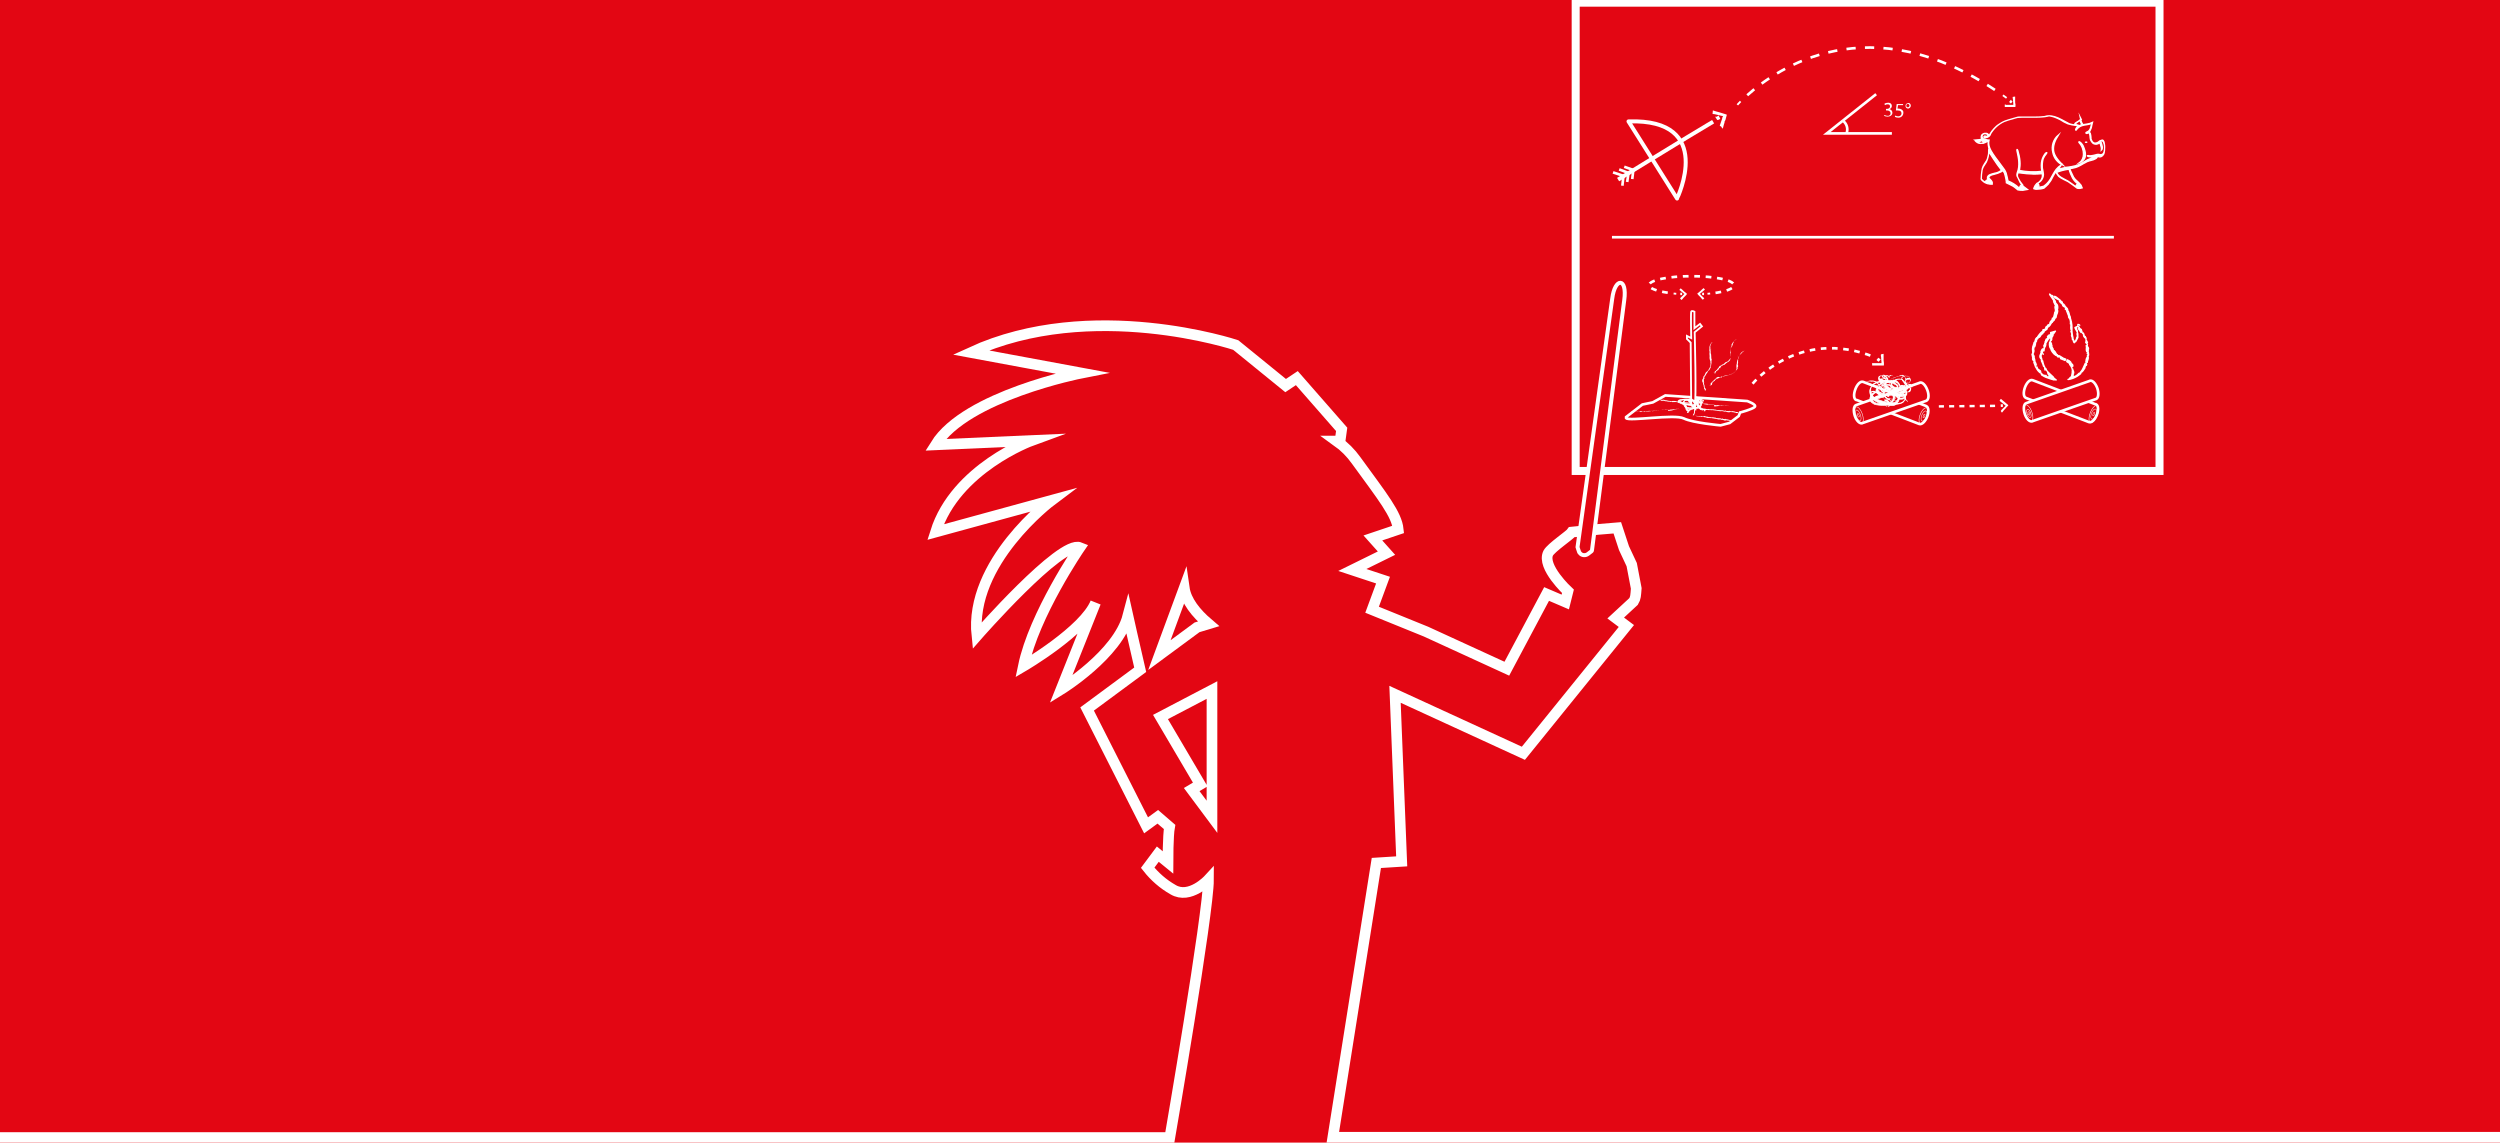 <?xml version="1.0" encoding="utf-8"?>
<!-- Generator: Adobe Illustrator 24.3.0, SVG Export Plug-In . SVG Version: 6.00 Build 0)  -->
<svg version="1.1" xmlns="http://www.w3.org/2000/svg" xmlns:xlink="http://www.w3.org/1999/xlink" x="0px" y="0px"
	 viewBox="0 0 936.9 428.2" style="enable-background:new 0 0 936.9 428.2;" xml:space="preserve">
<style type="text/css">
	.st0{fill:#E30613;}
	.st1{display:none;}
	.st2{display:inline;fill:#E30613;}
	.st3{fill:none;stroke:#FFFFFF;stroke-width:4;stroke-miterlimit:10;}
	.st4{fill:none;stroke:#FFFFFF;stroke-miterlimit:10;}
	.st5{fill:none;stroke:#FFFFFF;stroke-width:1.5;stroke-linecap:round;stroke-linejoin:round;stroke-miterlimit:10;}
	.st6{fill:#FFFFFF;}
	.st7{fill:none;stroke:#FFFFFF;stroke-width:1.5;stroke-miterlimit:10;}
	.st8{fill:none;stroke:#FFFFFF;stroke-width:0.7;stroke-miterlimit:10;}
	.st9{fill:none;stroke:#FFFFFF;stroke-miterlimit:10;stroke-dasharray:3.47,3.47;}
	.st10{fill:#E30613;stroke:#FFFFFF;stroke-miterlimit:10;}
	.st11{fill:#FFFFFF;stroke:#FFFFFF;stroke-width:0.5;stroke-linecap:round;stroke-linejoin:round;stroke-miterlimit:10;}
	.st12{fill:#FFFFFF;stroke:#FFFFFF;stroke-width:0.5;stroke-miterlimit:10;}
	.st13{fill:none;stroke:#FFFFFF;stroke-width:0.17;stroke-miterlimit:10;}
	.st14{fill:none;stroke:#FFFFFF;stroke-width:0.193;stroke-miterlimit:10;}
	.st15{fill:none;stroke:#FFFFFF;stroke-width:0.17;stroke-miterlimit:10;}
	.st16{fill:none;stroke:#FFFFFF;stroke-width:0.187;stroke-miterlimit:9.962;}
	.st17{fill:#FFFFFF;stroke:#FFFFFF;stroke-width:0.25;stroke-miterlimit:9.962;}
	.st18{fill:#FFFFFF;stroke:#FFFFFF;stroke-width:0.25;stroke-miterlimit:10;}
	.st19{fill:#E30613;stroke:#FFFFFF;stroke-width:0.7;stroke-miterlimit:10;}
	.st20{fill:none;stroke:#FFFFFF;stroke-width:0.203;stroke-miterlimit:10;}
	.st21{fill:none;stroke:#FFFFFF;stroke-width:0.163;stroke-miterlimit:10;}
	.st22{fill:none;stroke:#FFFFFF;stroke-width:0.194;stroke-miterlimit:10;}
	.st23{fill:none;stroke:#FFFFFF;stroke-width:0.198;stroke-miterlimit:10;}
	.st24{fill:none;stroke:#FFFFFF;stroke-miterlimit:10;stroke-dasharray:2.14,2.14;}
	.st25{fill:none;stroke:#FFFFFF;stroke-miterlimit:10;stroke-dasharray:2.1;}
	.st26{fill:none;stroke:#FFFFFF;stroke-width:0.912;stroke-miterlimit:10;stroke-dasharray:1.916;}
	.st27{fill:none;stroke:#FFFFFF;stroke-width:3;stroke-miterlimit:10;}
	.st28{fill-rule:evenodd;clip-rule:evenodd;fill:#FFFFFF;stroke:#FFFFFF;stroke-width:0.5;stroke-miterlimit:10;}
	.st29{fill:#E30613;stroke:#FFFFFF;stroke-width:1.5;stroke-miterlimit:10;}
</style>
<g id="Calque_2">
	<rect x="-18" y="-22.1" class="st0" width="985" height="462"/>
</g>
<g id="Calque_1">
	<g id="Calque_2_1_" class="st1">
		<rect x="-13" y="-27.1" class="st2" width="1018" height="528"/>
	</g>
	<path class="st3" d="M936.9,426.2H499.5l16.3-102.8l9.5-0.6l-2.5-62.6l48.1,22.1l38.6-47.7l-4-3l6.7-6.2c0.8-1.3,0.8-2.3,1-4.9
		l-1.7-8.9l-2.9-6.2l-2.5-7.6l-7.2,0.6l-9.8,1c-0.8,1.2-7.8,5.8-8.9,7.9c-2.5,5.1,7.4,14.3,7.4,14.3l-1,4l-7-3l-14.9,28l-30.3-13.9
		l-20.2-8.2l4.1-11.1l-11.5-3.8l12.8-6.3l-5.1-5.7l9.5-3.2c-0.6-5.7-5.7-12-15.8-25.9c-2-2.8-4.4-5.2-7.2-7.2c0.4,0,0.8,0,1.2,0
		l0.6-4.4L486,141.7l-4.2,2.8l-18.7-15.2c0,0-54-18-99.3,2.8l41.5,7.7c0,0-43.3,8.5-54.7,26.9l36-1.6c0,0-28.5,10.4-36,34.3
		l43.5-11.9c0,0-31,23.2-28,50.8c0,0,31.5-36,38.6-33.1c0,0-17.2,25.1-21.2,44.5c0,0,22.9-13.4,27.1-23.9l-13,32.6
		c0,0,21.3-13.1,25.1-27.6c0,0,2.3,10.3,4.6,20.2l-19.9,14.7l22.1,43.6l4.4-3.2l4.4,3.8c-0.6,3.2-0.6,13.3-0.6,13.3l-3.8-3.1
		l-3.8,5.1c2.6,3.3,5.8,6.1,9.5,8.2c6.3,3.8,13.3-3.8,13.3-3.8c0,12.6-14.5,96.7-14.5,96.7H0"/>
	<path class="st3" d="M443.8,220.3c0.7,4.9,4.4,9.5,9.1,13.5l-4.3,1.3l-14.1,10.4L443.8,220.3z"/>
	<polygon class="st3" points="454.2,306.1 446.6,295.9 449.8,294 434.9,268.7 454.2,258.6 	"/>
	<polyline class="st4" points="609.8,68.2 610.3,64.8 606.8,63.5 	"/>
	<polyline class="st4" points="608,69.6 608.4,65.9 604.5,64.6 	"/>
	<polyline class="st4" points="611.7,67.1 612.1,63.7 608.7,62.5 	"/>
	<path class="st5" d="M610.3,45.5l18.2,28.9C628.5,74.3,643.1,44.4,610.3,45.5z"/>
	<path class="st6" d="M644.5,47.1L644.5,47.1l0.3-0.9l0.3-0.9c0.1-0.3,0.3-0.7,0.3-0.9c0-0.3,0.1-0.5,0.3-0.8c0.1-0.3,0-0.1-0.1-0.1
		l-0.5-0.1l-1.2-0.3l-1.3-0.3l-0.8-0.1v-0.1l0.1-1.1c0-0.1,0-0.1,0.1-0.1l1.3,0.4l1.1,0.3l1.3,0.4l1.3,0.4c0.1,0,0.1,0,0.1,0.3
		l-0.3,1.1c0,0.1-0.1,0.3-0.1,0.4c0,0.1-0.1,0.4-0.3,0.7s-0.1,0.4-0.1,0.5c-0.1,0.4-0.3,0.8-0.4,1.3c-0.1,0.5-0.1,0.5-0.3,0.9
		c0,0.1,0,0.1-0.1,0.1l-0.5-0.8C644.9,47.3,644.6,47.3,644.5,47.1z"/>
	<path class="st6" d="M643.6,43.6l0.4-0.3c0.1,0,0.1,0,0.1,0.1l0.5,0.9c0.1,0.1,0.1,0.1,0,0.3l-0.8,0.4c-0.1,0-0.1,0-0.3-0.1
		l-0.7-1.1c0-0.1,0-0.1,0-0.1C643.2,43.9,643.6,43.6,643.6,43.6z"/>
	<polyline class="st7" points="606.4,67.3 617.8,60.3 632.2,51.5 642,45.6 	"/>
	<path class="st0" d="M651.1,39.3c0,0,40-46.7,100.9-2.6"/>
	<path class="st8" d="M651.1,39.3c0,0,0.4-0.5,1.2-1.3"/>
	<path class="st9" d="M654.8,35.7c11-9.9,45.8-34.2,94.3-1"/>
	<path class="st8" d="M750.6,35.7l1.4,1"/>
	<polyline class="st10" points="703.1,35.3 684.6,50 709,50 	"/>
	<path class="st10" d="M690.6,45.2c1.5,1.1,2.1,3.1,1.4,4.8"/>
	<path class="st6" d="M706.3,43.1c0.3,0.2,0.7,0.3,1.1,0.3c0.5,0.1,1.1-0.3,1.1-0.8c0-0.1,0-0.1,0-0.2c0-0.7-0.7-1-1.3-1h-0.4v-0.6
		h0.4c0.5,0,1.1-0.3,1.1-0.9s-0.3-0.8-0.9-0.8c-0.4,0-0.7,0.1-1,0.3l-0.2-0.5c0.4-0.3,0.9-0.4,1.4-0.4c1,0,1.4,0.6,1.4,1.2
		c0,0.6-0.4,1-0.9,1.2l0,0c0.6,0.1,1.1,0.7,1.1,1.3c0,0.8-0.6,1.5-1.9,1.5c-0.5,0-0.9-0.1-1.3-0.4L706.3,43.1z"/>
	<path class="st6" d="M713.2,39.4h-1.9l-0.2,1.3h0.4c0.4,0,0.8,0.1,1.1,0.3c0.5,0.3,0.8,0.8,0.7,1.3c0,1-0.8,1.8-1.8,1.8h-0.1
		c-0.4,0-0.9-0.1-1.3-0.3l0.2-0.5c0.3,0.2,0.7,0.3,1.1,0.3c0.6,0,1.2-0.4,1.2-1c0,0,0,0,0-0.1c0-0.7-0.4-1.1-1.4-1.1
		c-0.3,0-0.5,0-0.7,0l0.3-2.4h2.4V39.4z"/>
	<path class="st6" d="M716.1,39.6c0,0.6-0.5,1-1,1.1l0,0c-0.5,0-1-0.4-1-1l0,0c0-0.6,0.4-1,1-1.1l0,0
		C715.6,38.5,716.1,39,716.1,39.6C716.1,39.5,716.1,39.5,716.1,39.6z M714.4,39.6c0,0.3,0.2,0.6,0.6,0.6l0,0c0.3,0,0.6-0.3,0.6-0.6
		l0,0c0-0.3-0.2-0.6-0.6-0.7l0,0C714.7,38.9,714.4,39.2,714.4,39.6C714.4,39.5,714.4,39.6,714.4,39.6L714.4,39.6z"/>
	<line class="st4" x1="604.1" y1="88.9" x2="792.2" y2="88.9"/>
	<polygon class="st11" points="778.9,122.4 779.1,122.7 779.3,122.7 	"/>
	<path class="st11" d="M779.5,124.1c0.2,0.2,0.3,0.3,0.4,0.5c0.2-0.6,0.4-0.1,0.1-1.1c-0.3-0.2-0.9-0.7-1-0.5
		c0.2,0.2,0.6,0.3,0.7,0.7c-0.2,0-0.5-0.4-0.7-0.4c0.2,0.6,0.3,0.2,0.7,0.8H779.5z"/>
	<path class="st11" d="M780.3,124.4c-0.1,0-0.2,0-0.3,0C780.2,124.5,780.4,124.7,780.3,124.4z"/>
	<path class="st11" d="M780.6,124.7c0.2,0.4-0.2,0.1-0.2,0.2l0.5,0.2L780.6,124.7z"/>
	<path class="st11" d="M781.4,126.2l0.1,0.2C781.5,126.3,781.5,126.3,781.4,126.2z"/>
	<path class="st11" d="M781.8,126.9c0-0.2-0.1-0.4-0.3-0.6l0,0c0,0.3-0.3,0.2-0.4-0.2s0-0.4-0.3-0.6l0.1,0.5
		C781.1,126.4,781.4,126.7,781.8,126.9z"/>
	<path class="st11" d="M781.4,126.2l-0.1-0.2C781.3,126.1,781.3,126.2,781.4,126.2z"/>
	<polygon class="st11" points="781,125.5 780.9,125.3 780.8,125.4 	"/>
	<path class="st11" d="M782.3,128.2c-0.3,0-0.3-0.9-0.6-0.9c0.2,0.5,0.1,1-0.1,0.9c0.1,0.2,0.2,0.3,0.3,0.5
		C782.1,128.9,782.3,128.6,782.3,128.2z"/>
	<path class="st11" d="M781.8,129.6l0.1,0.1C781.9,129.6,781.9,129.6,781.8,129.6z"/>
	<path class="st11" d="M782.7,132.4c-0.1-0.5-0.2-0.9-0.4-1.4c0.1,0.1,0.2,0.1,0.3,0.4c0-0.6-0.2-0.7-0.3-1.2
		c0.3-0.2,0.1,0.9,0.4,0.6c0-0.4-0.2-0.8-0.5-1.1l0.1-0.6l-0.3,0.3c0,0.2,0.4,0.4,0.2,0.6s-0.2-0.1-0.3-0.3c0.1,0.3-0.1,1,0,1.7
		S782.5,131.9,782.7,132.4z"/>
	<polygon class="st11" points="782.3,132.4 782.2,132.5 782.4,132.5 	"/>
	<path class="st11" d="M782.6,134c0-0.2-0.1-0.5-0.1-0.7c0-0.1,0.1-0.1,0.2-0.2s-0.2-0.2-0.3-0.1c-0.3,0.3,0,0.9,0,1.3
		c-0.3,1-0.2-0.1-0.5,0.3c0.1-0.3,0.1-0.3,0.2-0.6c-0.3,0.5-0.4,1.1-0.3,1.7c0.1-0.1,0.2-0.1,0.2-0.3c0,0.1,0,0.3,0,0.4
		C782.4,135.2,782.6,134.6,782.6,134z"/>
	<path class="st11" d="M782.7,132.7c0,0.3,0,0.4-0.1,0.4S782.8,132.9,782.7,132.7z"/>
	<path class="st11" d="M781.8,135.7c0-0.1,0-0.1,0-0.2C781.8,135.6,781.8,135.7,781.8,135.7z"/>
	<path class="st11" d="M782.2,135.4c0,0.2-0.1,0.3-0.2,0.5l0.2-0.1C782.3,135.7,782.3,135.4,782.2,135.4z"/>
	<path class="st11" d="M774.9,134.9c0,0.1,0.1,0.3,0.5,0.6c-0.2,0.1-0.5-0.3-0.8-0.4c0.4,0.4-0.1,0.1-0.1,0.4
		c0.5,0.4,0.8,0.4,1.2,0.9c0,0-0.1,0.1-0.1,0.2c0.3,0.3,0.6,0.7,0.8,1.2c0.2,0.4,0.3,0.9,0.2,1.4c0,0.4,0,0.7-0.1,1
		c0,0.2-0.1,0.3-0.1,0.5c0,0.1-0.1,0.3-0.1,0.4c-0.1,0.2-0.2,0.3-0.3,0.4c-0.2,0.2-0.4,0.4-0.6,0.5l-0.3,0.2H775c0,0,0,0,0.1,0h0.2
		c0.5-0.1,1-0.2,1.5-0.4c0.2-0.1,0.5-0.2,0.7-0.3c0.3-0.1,0.5-0.3,0.8-0.4c0.5-0.3,1-0.7,1.5-1.1v-0.5c0.2,0,0.4-0.5,0.5-0.3
		c-0.1,0.1-0.2,0.2-0.3,0.3c0.6-0.2,1-1.2,1.4-1.7c-0.1,0-0.4,0-0.3-0.2c0.3,0.2,0.4-0.7,0.8-0.7c0.4-0.6-0.3-0.1,0-0.8
		c-0.2-0.1-0.3,0.6-0.5,0.6c-0.1-0.3,0.3-0.6,0.1-0.6c-0.2,0.5-0.5,1.2-0.9,2c-0.2,0.4-0.4,0.8-0.7,1.1c-0.3,0.4-0.5,0.7-0.8,1v-0.3
		c-0.3,0.4-0.7,0.7-1.2,1l-0.4,0.2c-0.1,0-0.1,0-0.2,0c-0.1,0-0.2,0-0.2-0.1c0,0.1-0.1,0.1-0.2,0.2c-0.3,0.1-0.5,0.3-0.7,0.5
		c0-0.1,0-0.1-0.1-0.1l-0.4,0.2h-0.1c0,0,0.1,0,0.1-0.1l0.3-0.2l0.4-0.3c-0.2,0.2-0.4,0.3-0.7,0.4l0.5-0.4l0.5-0.4
		c0.1-0.1,0.2-0.1,0.3-0.4c-0.1,0.1-0.2,0.1-0.3,0.2c0.2-0.3,0-0.3,0-0.4c0.1-0.4,0.3-0.3,0.4-0.3c0.2-0.8-0.4-1.1-0.3-1.6l-0.2,0.2
		c-0.1-0.7-0.3-1.4-0.6-2c0-0.5,0.6,0.5,0.8,0.8c0-0.2-0.2-0.5-0.1-0.7c-0.4-0.3-0.8-0.7-1.2-0.9C776,135.9,775.2,135.1,774.9,134.9
		z"/>
	<path class="st11" d="M776.6,136.7l0.2,0.2C776.8,136.8,776.7,136.7,776.6,136.7C776.7,136.6,776.6,136.6,776.6,136.7z"/>
	<path class="st11" d="M774.9,134.9L774.9,134.9L774.9,134.9z"/>
	<path class="st6" d="M776.5,139.2L776.5,139.2L776.5,139.2z"/>
	<path class="st6" d="M777.3,139.9c-0.1,0.2-0.2,0.4-0.3,0.7C777.1,140.5,777.2,140.4,777.3,139.9z"/>
	<path class="st6" d="M776.8,141.3c0.1-0.1,0.2-0.2,0.3-0.2C777,141,776.9,141.1,776.8,141.3z"/>
	<path class="st11" d="M776.1,135.8c-0.2-0.2-0.3-0.3-0.5-0.5l-0.2-0.1C775.7,135.4,775.9,135.6,776.1,135.8z"/>
	<path class="st11" d="M768.1,128.2c-0.1,0.6-0.1,1.3,0.1,1.9c0.2,0.6,0.4,0.5,0.5,0.5s0.2,0,0.4,0.4h-0.5c0.3,0.6,0.6,1.1,1.1,1.6
		c0.4,0.4,0.9,0.7,1.5,0.9c0,0.1,0.2,0.2-0.1,0.2c0.7,0.3,0.6-0.4,1.4,0.2c-1-0.2,0.1,0.4-0.2,0.5h-0.1c0.6,0.3,1.4,0.5,1.7,0.7
		c0.1-0.1-0.2-0.4,0.3-0.2c-0.2-0.1,0-0.2,0-0.3c-0.4-0.2-0.8-0.3-1.2-0.4c-0.2-0.3,0.2,0.1,0-0.2l-0.5-0.1c-0.3-0.2,0.4,0-0.1-0.2
		c-0.3,0-0.6-0.1-0.8-0.3h0.1c-0.3-0.1-0.6-0.4-0.6-0.1l-0.1-0.4v0.2c-0.6-0.6-0.5-1-1.2-1.7c0.1,0.2-0.1,0.1-0.2,0
		c0.1,0.4,0.4,0.4,0.7,0.6c-0.1,0.2-0.7-0.3-0.5,0.2c-0.2-0.6-0.6-0.9-0.3-1.3c-0.3-0.6-0.5-0.7-0.6-1.4h0.1c-0.3-0.1,0-0.5-0.3-1
		c0,0.1,0,0.2,0,0.4s-0.2-0.2-0.2-0.4c0,0,0,0,0.1-0.1c-0.2-0.1-0.2-0.9-0.2-1c0,0.4,0,0.8,0.1,1.1
		C768.3,128.5,768.1,128.5,768.1,128.2z"/>
	<path class="st11" d="M772,133.4h-0.2C771.8,133.4,771.9,133.4,772,133.4z"/>
	<path class="st11" d="M769.3,125.3c0.2-0.4,0.1,0.1,0.3-0.2l0.7-1l-1.7,0.5h-0.1c-0.1,0.3,0.1,0.2,0.2,0.1l1.3-0.4l-0.8,0.7
		c-0.1,0.1-0.2,0.2-0.3,0l0,0l0.1-0.1l-0.2,0.1c-0.3,0.1-0.4,0.6-0.5,0.8c0-0.2-0.3-0.3-0.4-0.3s-0.4,0.4-0.6,0.7
		c0.5-0.5-0.3,0.6,0.3,0.1c0.1,0.1-0.2,0.8-0.4,0.9c-0.1-0.1,0-0.3,0.2-0.4c-0.1-0.2-0.3,0.3-0.6,0.3c0,0.4-0.3,1-0.5,1.6
		s-0.2,0.9,0.2,0.8c0.2-0.2,0.2-0.4,0.2-0.6c-0.4,0.6-0.2-0.1-0.3-0.2c0.2-0.2,0.3-0.8,0.4-0.6l-0.1,0.5c0.7-1.2,1.4-2.3,2.3-3.3
		l-0.5-0.2c-0.2,0.4-0.3,0.8-0.4,1.2l0.3-0.7c0.1,0.1,0,0.5-0.1,0.8l0.4-0.2c-0.1,0.2-0.1,0.4-0.2,0.3c0,0.3,0.2,0.2,0.3,0.1
		c-0.1,0.5-0.3,0.6-0.1,1c0.2-0.2,0.2-0.5,0.2-0.8s0.2-0.7,0.4-0.9C769.5,125.5,769.4,125.4,769.3,125.3z"/>
	<path class="st11" d="M768.8,127.2c0-0.1-0.1-0.2-0.1-0.3C768.7,127,768.7,127.1,768.8,127.2L768.8,127.2z"/>
	<path class="st11" d="M768.2,126.7c0.1,0,0.1,0.2,0.1,0.2C768.5,126.5,768.4,126.5,768.2,126.7z"/>
	<path class="st11" d="M766.7,127.5l-0.2,0.5l0.2-0.3C766.7,127.7,766.7,127.6,766.7,127.5z"/>
	<path class="st11" d="M766,131.5c0-0.7,0.2-1.3,0.6-1.9c0-0.5-0.5,0-0.6-0.2c-0.2,0.4,0.2,0.5,0.1,0.9c-0.2,0.1-0.2,0.6-0.3,1.1
		C765.9,131.4,765.9,131.4,766,131.5L766,131.5z"/>
	<path class="st11" d="M765.1,134.2c0.1,0.3,0.1,0.7,0.2,1c-0.1,0-0.2-0.2-0.2-0.5c-0.3,0.2,0.1,0.4,0,0.8c0,0,0-0.2,0.1-0.1
		c0.2,1,0.3,0.5,0.6,1.8c0.1,0.1,0.2,0.3,0.4,0.2c0,0.4,0.1,0.9,0.2,1.3c0.1-0.1,0.1-0.5,0.3-0.6c0.4,1.2,0.7,1,1,1.8
		c-0.1-0.1-0.2-0.2-0.3-0.3c-0.2,0.3,0.4,0.4,0.6,0.7h-0.4l0.5,0.4c0.2,0.1,0.3,0.3,0.2,0.3l-0.4-0.2c0.4,0.2,0.7,0.5,1,0.8
		c-0.2,0-0.5-0.1-0.7,0c-0.2-0.1-0.4-0.3-0.6-0.4c-0.1,0.1,0,0.2,0.3,0.3s0.8,0.4,0.8,0.6c-0.6-0.5-0.6-0.4-0.6-0.4
		s-0.2,0.2-0.6-0.1s0.5,0.1,0-0.4c0.2,0.4-0.2,0-0.4,0c0-0.3-0.5-0.3-0.3-0.5c-0.2,0-0.3,0-0.5,0l-0.7-0.2c-0.2-0.2-0.4-0.4-0.6-0.6
		c0.5,0.4-0.4,0.1,0.2,0.7c0.3,0.1,0.5,0.3,0.9,0.5s0.8,0.4,1.2,0.5c0.8,0.3,1.7,0.6,2.5,0.8c-0.2-0.2,0-0.1,0.3-0.1
		c0.1,0,0.2,0.1,0.3,0.1l0,0c0,0,0-0.1-0.1-0.1l-0.3-0.2c0.3,0.2,0.3,0.2,0.6,0.3c-0.9-0.8-0.2,0-0.7-0.4c-0.2-0.2-0.2-0.2-0.2-0.2
		s0.1,0,0.3,0.1c-0.5-0.5-0.2-0.1-0.9-0.6c0.1,0,0.3,0,0.4,0l-1.5-1.4l-0.4-0.4c-0.1-0.1-0.2-0.2-0.3-0.3c-0.2-0.2-0.4-0.5-0.5-0.7
		c-0.7-1-1.1-2.1-1.3-3.3l-0.2,0.2c-0.1-1-0.7-1.8-0.2-2.7c0-0.1-0.1-0.2-0.2-0.4c0.1,0.2,0.3-0.1,0.5,0.1c0-0.3,0-0.6,0.1-0.9
		c-0.1,0.2-0.1,0.3-0.2,0.5c-0.1-0.3,0-0.7,0.3-0.9c0-0.8-0.5,0.4-0.7,0.5c0.2,1.2-0.6,1.1-0.4,2.3
		C764.9,134.9,765,134.1,765.1,134.2z"/>
	<path class="st11" d="M765.7,132.8c0-0.1,0-0.1,0-0.2C765.7,132.7,765.7,132.8,765.7,132.8z"/>
	<path class="st6" d="M765.1,140.1l-0.2-0.2C764.7,139.9,764.9,140,765.1,140.1z"/>
	<path class="st11" d="M765.8,131.4L765.8,131.4L765.8,131.4z"/>
	<polygon class="st11" points="765.4,130.8 765.3,131.1 765.5,131.1 	"/>
	<path class="st12" d="M763.3,137.7L763.3,137.7C763.2,137.8,763.3,137.8,763.3,137.7z"/>
	<path class="st6" d="M762.2,130v0.2C762.2,130.1,762.2,130.1,762.2,130z"/>
	<path class="st11" d="M770.3,113c-0.1-0.2-0.2-0.4-0.4-0.6c-0.3-0.5-0.6-1-0.9-1.3l0.2,0.3c0-0.1-0.1-0.1-0.1-0.2h0.1
		c0.1,0,0.1,0,0.2,0c0.1,0,0.1-0.2-0.4-0.5v0.1c-0.1,0-0.2-0.1-0.3-0.1c0,0,0,0-0.1-0.1c-0.1-0.2-0.3-0.3-0.5-0.4c0,0,0,0.1,0.1,0.3
		c0.4,0.6,0.8,1.1,1.1,1.6c0.2,0.3,0.4,0.6,0.5,1c0.1,0.3,0,0.2-0.2,0l0.2,0.3c0,0.1,0.1,0.2,0.1,0.3c0.1,0.1,0.1,0.3,0.2,0.4
		c0.1,0.2,0.2,0.3,0.3,0.5c-0.4,0.2-0.3,0.6-0.2,1.1c0.2,0.5,0.1,1.1-0.2,1.5c0,0.5-0.3,1.2-0.4,1.8c0-0.4-0.3,0.6-0.5,0.3
		c0.1,0.1,0.1,0.3,0,0.4c-0.1,0.2-0.3,0.4-0.4,0.5c-0.3,0.4-0.6,0.7-0.4,1c-0.8,0.6,0,0.1-0.8,0.7l0.1-0.2c-0.4,0.2-0.3,0.7-0.7,0.7
		c-0.6,0.6,0,0.2-0.2,0.7c-0.7,0.6-0.6,0.3-1.1,0.5c0.2,0.3-0.3,0.6-0.5,1c0.1-0.1,0.6-0.5,0.4-0.1c-0.8,0.7-0.5,0.7-1,1.5
		c-0.6,0.1,0.7-0.7-0.1-0.3c0.3-0.6,0.7-0.9,0.7-1.3c-0.3,0.3-0.6,0.6-0.9,1c-0.3,0.4-0.6,0.8-0.8,1.2c-0.3,0.4,0-0.3-0.2,0
		c-0.3,0.3-0.4,0.6-0.5,1c0,0.3-0.2,0.6-0.3,0.9l-0.1-0.2c0,0.5-0.6,1.5-0.6,2.4c0.1-0.1,0.2-0.1,0.2,0c-0.5-0.1,0.1,1.2-0.2,2
		c0.3-0.1,0.5,0.7,0.6,1.2c0,0.2-0.2,0.2-0.2,0.2c0-0.8-0.4-0.8-0.6-1.4c0.1,0.3,0.1,0.7,0.2,1c0,0.3,0.1,0.6,0.3,0.9l-0.3-0.1
		c0.2,0.8,0.6,0.5,0.7,1.3h-0.2c0.3,0.8,0.6,1.6,1,2.3s0.9,1.3,1.5,1.7c0.2,0,0-0.7,0-0.8c-0.5-0.3-1-0.7-1.4-1.1l0.2-0.1
		c-0.2,0-0.6-0.6-0.6-0.2c-0.3-0.4,0-0.4-0.3-0.9c0.3-0.1,0.4,0.2,0.6,0.1c-0.1-0.1-0.2-0.2-0.3-0.4c0.2,0.1,0-0.3,0.1-0.2
		c-0.6-0.7-0.3-1.1-0.6-1.9l0.1,0.5c-0.1,0-0.2-0.3-0.3-0.4c0.2-0.3,0.1-0.4,0.1-0.9c-0.1-0.4-0.5-0.6-0.4-1.1
		c0.3,0.1,0.2-0.9,0.4-0.9c-0.3-0.1,0-1-0.1-1.1c0-0.3,0.1-0.7,0.3-0.6c0,0.1,0,0.1,0,0.2l0.1-0.3c0,0,0,0,0,0.1
		c0.1-0.2-0.1-0.3,0.1-0.6c0.1,0,0,0.2,0,0.3c0.2-0.6,0-1.2,0.5-1.6c-0.1-0.2,0.3-0.8,0-0.8c0.2-0.1,0.4,0.1,0.6-0.4
		c0-0.4,0.5-0.4,0.6-0.9c-0.2,0.6,0,0-0.1,0.6c0.3-0.2,0.5-0.9,1-1.3c0.1,0,0.1,0,0.2,0c0.1-0.3,0.2-0.6,0.5-0.6l-0.2-0.1
		c0.4-0.4,0.8-0.7,1.3-1l0.2-0.7c0.8-0.4,1.3-1.1,1.5-2c0.2-0.2,0.5-0.5,0.6-0.5s0,0.2-0.1,0.3c0.1-0.2,0.3-0.3,0.5-0.5
		c0.1-0.1,0.2-0.3,0.2-0.5c0.1-0.4,0.3-0.2,0.5-0.5c0.1-0.6,0.2-1.1,0.5-1.7c0.2-0.6,0.2-1.1-0.1-1.3c-0.1,0.6-0.2,1.1-0.4,1.7
		c0-0.2-0.2-0.1-0.1-0.3c0.2-0.5,0.3-1.1,0.3-1.7l0.4,0.1c0.1-0.6,0.1-1.2-0.2-1.7C770.4,113.7,770.1,113,770.3,113z"/>
	<path class="st11" d="M768.6,121.1l0.5-0.3l-0.2-0.1C768.9,120.9,768.8,121,768.6,121.1z"/>
	<path class="st11" d="M768.9,120.8c0-0.1,0.1-0.2,0.1-0.3C769,120.6,768.9,120.7,768.9,120.8L768.9,120.8z"/>
	<path class="st6" d="M769.7,111.8c0.1,0.1,0.3,0.2,0.4,0.2C770,111.8,769.7,111.7,769.7,111.8z"/>
	<polygon class="st6" points="770,111.8 769.7,111.5 769.7,111.6 	"/>
	<path class="st11" d="M776.1,124.2l0.3,0.8c-0.1,0.2,0.2,1-0.1,0.8c0.3,0.4,0.3,1.4,0.6,1c-0.3-1.3-0.5-2.6-0.4-3.9
		c0-1.5-0.3-3-0.9-4.4c0.1,0.1,0.2,0.3,0.3,0.4c-0.7-1.3-0.3-2.1-1.4-2.9h0.4c-0.2-0.7-1-0.9-1.2-1.7l-0.1,0.1
		c-0.1-0.2-0.1-0.2-0.2-0.4v0.1c-0.4-0.3-0.6-0.6-0.8-1c0-0.1,0.2,0.1,0.3,0.2c0-0.1-0.2-0.2-0.3-0.3l-0.2-0.1
		c-0.1-0.1-0.2-0.2-0.3-0.2c-0.3-0.3,0.1-0.1,0.1-0.1c-0.6-0.5-1.1-0.9-1.5-1.2s-0.8-0.4-0.9-0.3c0,0.1,0.4,0.4,0.1,0.3
		c0.3,0.2,0.5,0.4,0.9,0.6c0.2,0.1,0.5,0.2,0.8,0.4l-0.2-0.1c0.6-0.1,0.4,0.4,1.1,0.9c-0.3,0-0.6-0.3-0.7-0.3
		c0.5,0.9,1.2,0.8,1.2,1.6l0,0c0,0.1,0.3,0.3,0.4,0.4c0-0.1-0.1-0.3-0.2-0.4c0.2,0.2,0.4,0.1,0.5,0.1c0,0.3,0.3,0.2,0.4,0.6
		c-0.1,0.2-0.3-0.2-0.5-0.3c0.1,0.1,0.3,0.2,0.4,0.3c0.2,0.4,0,0.5,0,0.7c0.3,0.3,0-0.2,0.3-0.1c0.1,0.5,0.3,1,0.5,1.5l0.7,1.8
		c-0.1-0.3-0.2-0.1-0.3-0.4c0,0.2,0.2,0.6,0.4,0.6c0.3,0.7,0.4,1.4,0.3,2.1l0.1-0.2c0.3,0.5-0.1,1.3,0.1,2.2l0,0
		c0,0.3,0.4,0.5,0.4,1C776.3,124.4,776.3,124.2,776.1,124.2z"/>
	<path class="st11" d="M776.9,127.2l-0.3-0.2c0,0.3,0.4,0.6,0.5,0.5C777,127.3,777,127.1,776.9,127.2
		C776.8,127.1,776.8,127.1,776.9,127.2z"/>
	<path class="st11" d="M778.7,125.4c0-0.1-0.1-0.1-0.2-0.1c0,0.4,0,0.8-0.1,1.2c-0.1,0.1-0.1,0.3-0.2,0.4c-0.1,0.2-0.2,0.5-0.3,0.7
		c0,0.1-0.1,0.2-0.2,0.2c-0.1,0.1-0.1,0-0.1,0s0,0,0,0.2c0,0.1,0,0.2-0.2,0.3c0-0.1,0-0.2,0-0.3c-0.1,0-0.1,0-0.1-0.1
		s-0.2-0.3-0.3-0.1c0,0,0,0.1,0.1,0.1s0.1,0,0.1,0.1l-0.1,0.1c0.1,0.1,0.1,0.1,0.2,0.1l-0.1,0.1c0.2,0.3,0.3,0.1,0.4-0.1
		s0-0.3,0.1-0.4l0.2,0.2c0.2-0.4,0.5-0.9,0.7-1.3c0,0-0.1,0-0.1,0.1s-0.2,0.2-0.3,0.1c0.1-1,0.1,0.2,0.5-0.4c0-0.5,0-1-0.1-1.4
		s-0.1-0.8-0.1-1.2c-0.1,0.4-0.4-0.1-0.5-0.6c0-0.2,0.2,0.1,0.3,0.2c0-0.2,0-0.4-0.1-0.6c-0.1,0.3-0.3,0.2-0.5-0.2l0.9-0.4
		c0-0.1,0.1-0.2,0.1-0.3v-0.4l0,0c0,0,0.1,0,0.2,0c0.2,0,0.4,0.1,0.5,0.3c-0.1-0.1-0.3-0.3-0.5-0.3h-0.2l0,0v0.2v0.2
		c0,0.1,0,0.3-0.1,0.4l-1,0.4C777.9,123.7,778.7,124.4,778.7,125.4z"/>
	<path class="st11" d="M778.4,125.1c0,0.1,0,0.1,0.1,0.2c0-0.1,0-0.3,0-0.4L778.4,125.1z"/>
	<path class="st10" d="M695.3,145.9c-0.7,1.9-0.6,3.6,0.3,4c0.1,0,0.1,0,0.2,0l23.5,9l0,0l0,0c0.9,0.3,2.2-0.9,2.9-2.7
		s0.6-3.6-0.3-4l-0.2-0.1l-23.5-9l0,0C697.2,142.8,696,144,695.3,145.9z"/>
	
		<ellipse transform="matrix(0.359 -0.933 0.933 0.359 316.911 772.797)" class="st13" cx="721.1" cy="155.7" rx="0.7" ry="0.3"/>
	<ellipse transform="matrix(0.359 -0.933 0.933 0.359 316.911 772.797)" class="st13" cx="721.1" cy="155.7" rx="2" ry="0.9"/>
	<ellipse transform="matrix(0.359 -0.933 0.933 0.359 316.897 772.69)" class="st14" cx="721" cy="155.6" rx="3.2" ry="1.4"/>
	<path class="st10" d="M722.3,146.2c-0.7-1.9-1.9-3.1-2.8-2.8c-0.1,0-0.1,0-0.2,0.1l-23.7,8.3l0,0c-0.9,0.3-1.1,2.1-0.5,4
		s1.9,3.1,2.8,2.8c0.1,0,0.1-0.1,0.2-0.1l23.8-8.3l0,0C722.8,149.8,723,148.1,722.3,146.2z"/>
	
		<ellipse transform="matrix(0.944 -0.33 0.33 0.944 -12.278 238.669)" class="st15" cx="696.4" cy="155.5" rx="0.3" ry="0.7"/>
	
		<ellipse transform="matrix(0.944 -0.33 0.33 0.944 -12.278 238.669)" class="st15" cx="696.4" cy="155.5" rx="0.8" ry="2.1"/>
	
		<ellipse transform="matrix(0.944 -0.331 0.331 0.944 -12.133 239.443)" class="st16" cx="696.4" cy="155.3" rx="1.3" ry="3.2"/>
	<polygon class="st6" points="706.5,151.5 706.6,151.5 706.8,151.4 	"/>
	<path class="st6" d="M707.8,151.3L707.8,151.3l-0.8,0.2C707.3,151.6,707.5,151.2,707.8,151.3z"/>
	<path class="st6" d="M708,151.3c0.2,0,0.3,0,0.5-0.1C708.4,151.3,707.9,151.2,708,151.3z"/>
	<path class="st6" d="M713.4,142.2L713.4,142.2C713.5,142.2,713.4,142.2,713.4,142.2z"/>
	<path class="st17" d="M709.5,144.8L709.5,144.8c-0.5-0.3-0.7-1-0.4-1.5l0,0c0.4-0.5,0.9-0.9,1.5-1.1l-0.1,0.1
		c0.7-0.3,1.4-0.4,2.1-0.1c0.3,0.2,0.6,0.4,0.8,0.7s0.4,0.6,0.6,0.9c0.2,0.3,0.4,0.7,0.5,1c0.1,0.1,0.1,0.3,0.1,0.5
		c-0.1,0.1-0.3,0.3-0.4,0.3c-0.8,0.3-1.6,0-2-0.8c0-0.2,0.2-0.4,0.4-0.4c0,0,0,0.1-0.1,0.1c0.1-0.1,0.3-0.2,0.5-0.1h-0.1
		c0.5,0.1,0.8,0.4,1,0.8c0.2,0.3,0.2,0.7,0.2,1.1c0,0.2,0.1,0.3,0.1,0.2c0,0.3,0,0.7,0,1s-0.1,0.7-0.2,1c-0.2,0.3-0.5,0.5-0.9,0.6
		c-0.3,0.1-0.7,0.1-1.1,0.1c-0.3-0.1-0.9-0.3-0.9-0.8s0.6-0.7,0.9-0.7c0.3-0.1,0.7-0.1,1-0.1c0.2,0,0.4,0,0.5,0.1
		c0.2,0.1,0.4,0.2,0.5,0.5c0,0.2,0,0.2,0,0.2c0.1,0.6,0,1.3-0.5,1.8c-0.4,0.5-1,0.8-1.6,0.9c-1.1,0.2-2.3,0.3-3.4,0.4
		c-0.1,0.1,0.2,0,0,0.1c0.7,0,1.3-0.2,2-0.2l-0.1,0.1c0.5,0,0.1-0.1,0.6-0.1c0.2,0,0,0.1,0,0.1c0.5-0.1,1.1-0.2,1.6-0.4
		c0.6-0.2,1-0.7,1.2-1.2c0.2-0.2,0.3-0.5,0.3-0.7s0-0.4,0-0.5c0-0.2-0.1-0.4-0.2-0.6c-0.2-0.2-0.5-0.3-0.8-0.3c-0.5-0.1-1-0.1-1.4,0
		c-0.3,0-0.6,0.2-0.8,0.5c-0.1,0.3,0,0.7,0.3,0.9c0.2,0.2,0.5,0.3,0.8,0.4c0.3,0,0.5,0,0.8,0c0.2,0,0.5-0.1,0.7-0.2
		c0.3-0.1,0.5-0.4,0.6-0.6c0.1-0.5,0.2-0.9,0.2-1.4s0-0.9-0.1-1.4s-0.4-1-0.8-1.3c-0.3-0.2-0.6-0.2-0.9-0.1
		c-0.3,0.1-0.6,0.3-0.7,0.6c0.1,0.2,0.2,0.3,0.3,0.4c0.2,0.2,0.4,0.4,0.7,0.5c0.2,0.1,0.5,0.2,0.8,0.2s0.5,0,0.8-0.2
		c0.3-0.1,0.5-0.4,0.5-0.8c-0.3-1-0.9-1.9-1.6-2.7l0,0c-0.3-0.3-0.7-0.5-1.2-0.5s-0.9,0-1.3,0.2c-0.2,0.1-0.4,0.2-0.6,0.3
		c-0.6,0.2-1.2,0.6-1.5,1.2c-0.1,0.3-0.1,0.7,0,1s0.4,0.6,0.6,0.8c0.3,0.2,0.6,0.4,0.9,0.4c0.3,0.1,0.9,0.1,1.1-0.2
		s-0.1-0.8-0.3-1.1s-0.5-0.5-0.7-0.6c-1.1-0.7-2.3-1-3.6-1c-1.2-0.1-2.5,0.1-3.7,0.5c-0.7,0.3-1.3,0.7-1.7,1.3s-0.7,1.3-0.6,2
		c0.1,1.4,0.9,2.7,2.1,3.4c1.1,0.7,2.4,1.2,3.7,1.4c0.7,0.1,1.3,0.2,2,0.3c0.3,0,0.7,0,1,0c0.4-0.1,0.7-0.2,1-0.4c0,0,0,0-0.1,0.1
		c0.6-0.5,1.1-1.2,1.3-1.9c0.2-0.3,0.3-0.7,0.3-1.1c0-0.4-0.1-0.8-0.3-1.1l0,0c-0.5-0.9-1.6-1.3-2.6-1c-0.3,0.1-0.6,0.2-0.6,0.5
		c0.1,0.3,0.2,0.6,0.5,0.7c0.4,0.2,0.9,0.3,1.4,0.3c1,0,1.9-0.2,2.8-0.6c0.5-0.2,0.8-0.7,0.8-1.2s-0.5-0.9-1-0.9
		c-0.4,0-0.8,0-1.2,0.2c-0.1,0-0.2,0.1-0.3,0.1s-0.1,0.1-0.1,0.2l0,0c0.1,0.1,0.2,0.2,0.3,0.3c0.2,0.1,0.3,0.1,0.5,0.1h0.1
		c0.1,0,0.1,0,0.1-0.1s0-0.2,0-0.4s-0.1-0.5-0.2-0.7c-0.2-0.4-0.4-0.8-0.7-1.2s-0.7-0.7-1.2-0.8s-0.9-0.1-1.4-0.1
		c-0.9,0.1-1.9,0.4-2.7,0.9c-0.2,0.1-0.3,0.4-0.3,0.6c0.1,0.2,0.2,0.4,0.4,0.6c0.3,0.3,0.7,0.6,1,0.9l0,0c0.4,0.3,0.9,0.3,1.3,0.1
		c0.3-0.4,0.3-0.9-0.1-1.3c-0.3-0.3-0.8-0.5-1.2-0.5c-1.4-0.1-2.7,0.3-3.8,1.1c-0.4,0.3-0.6,0.9-0.4,1.3c0.2,0.4,0.4,0.8,0.8,1.1
		c0.2,0.2,0.3,0.3,0.5,0.5s0.4,0.3,0.6,0.5c0.2,0.2,0.6,0.1,0.8-0.1c0.2-0.2,0.2-0.6,0-0.8c-0.6-0.8-1.6-1.3-2.6-1.1
		s-1.8,0.7-2.2,1.6c-0.2,0.4-0.3,0.9-0.2,1.4s0.4,0.9,0.7,1.1c0.5,0.4,1,0.7,1.7,0.8s1.3,0.2,2,0.2c1.2,0.1,2.4-0.1,3.5-0.7
		c0.4-0.3,0.7-0.7,0.9-1.2s0.2-0.9,0.3-1.4c0-0.5-0.1-1.1-0.5-1.4c-0.4-0.4-1.1-0.5-1.5-0.1l-0.1,0.1l0.1,0.1c0.4,0.5,1,0.8,1.6,0.9
		c0.6,0.2,1.2,0.3,1.8,0.4c0.6,0.1,1.2,0.1,1.8,0c0.3,0,0.6-0.1,0.9-0.2c0.3-0.1,0.5-0.3,0.6-0.6c0.1-0.5,0-1-0.2-1.4
		s-0.4-1-0.9-1.1c-0.5,0-1,0.2-1.4,0.5c-0.4,0.2-0.9,0.5-1.3,0.7c-0.4,0.3-0.7,0.7-0.9,1.1c-0.1,0.2-0.1,0.4,0,0.7
		c0.1,0.2,0.3,0.3,0.3,0.2s0-0.2,0-0.3s-0.1-0.2-0.2-0.3c-0.1-0.2-0.3-0.3-0.6-0.4c-0.5-0.1-1-0.1-1.4,0.2c-0.2,0.1-0.4,0.3-0.5,0.4
		c-0.2,0.1-0.2,0.4,0,0.5s0.3-0.2,0.4-0.4c0.1-0.2,0.2-0.5,0.3-0.7c0.1-0.5,0.1-1,0-1.5c0-0.3-0.2-0.5-0.5-0.7
		c-0.3-0.1-0.6-0.1-0.8,0.1h0.1c-0.4,0.1-0.7,0.4-0.9,0.8c-0.1,0.3-0.2,0.6-0.4,0.9V147c-0.2,0.4,0.2,0.9,0.2,1.1h0.1
		c0.2,0.4-0.1,0.1,0.1,0.4c0.1,0.1,0.1,0,0.3,0.2c-0.1,0.1,0.1,0.3,0.4,0.4s0.5,0.2,0.5,0.4c-0.3-0.1,0.4,0.2-0.2,0.1
		c0.2,0.1,1,0.2,1,0.1c0.1-0.1,0.4-0.2-0.1-0.3l-0.1,0.1c-0.2-0.1-0.1-0.1-0.2-0.1c-0.6-0.1-0.6-0.3-0.9-0.6l0,0
		c-0.3-0.1-0.5-0.4-0.5-0.6V148c0-0.1-0.3-0.6-0.1-0.4c-0.1-0.6,0.1-1.2,0.5-1.7c0.2-0.2,0.4-0.4,0.7-0.4c0.1,0,0.2,0,0.3,0.1
		s0.1,0.2,0.2,0.4c0.2,0.1,0.2,1,0.3,0.7c-0.1,0.2-0.1,0.5-0.2,0.8c-0.1,0.3-0.2,0.5-0.3,0.7v-0.1l-0.1,0.1c0,0-0.1,0,0,0.1
		s0.1,0.2,0.1,0.1l0.1-0.1l0,0l0,0h0.1l0,0c0,0,0,0,0-0.1c0.1-0.1,0.2-0.1,0.3-0.2c0-0.1,0.2-0.3,0.5-0.4c0.3-0.1,0.5-0.1,0.8-0.1
		c0,0.1,0,0.1,0,0.1c0.2,0.1,0.4,0.2,0.5,0.4v0.1l0,0c0.1,0,0.2,0,0.3,0.1l0,0v-0.1l0,0c0,0.1,0-0.1,0-0.1l0,0l0.1-0.1
		c-0.1-0.2-0.1-0.4,0-0.5c0.1-0.2,0.2-0.4,0.3-0.6c0.3-0.4,0.7-0.7,1.2-0.8c0.4-0.2,0.8-0.4,1.3-0.7c0.1,0,0.3,0,0.4,0
		c0.1,0,0.2,0.1,0.3,0.2c0.2,0.4,0.4,0.8,0.5,1.2v-0.1c0.1,0.2,0.1,0.4,0.1,0.7c0,0.2-0.1,0.2-0.3,0.4c-0.4,0.2-0.8,0.3-1.2,0.4
		c-0.4-0.1-0.8-0.2-1.2-0.3c-1-0.1-2-0.3-3-0.7c-0.1-0.1-0.4-0.3-0.5-0.4l-0.1,0.5h0.1c0.1-0.1,0.4-0.1,0.7,0
		c0.3,0.2,0.4,0.5,0.5,0.8c0,0.4,0,0.8,0,1.2s-0.2,0.8-0.4,1.1c-0.5,0.6-1.2,1-2,1c-0.8,0.1-1.6,0-2.4-0.2l0,0
		c-0.4,0-0.9,0.1-1.3,0.1c0,0,0,0,0.1,0c-0.5-0.1-1-0.4-1.5-0.7c0,0,0,0,0.1,0c-0.4-0.3-0.7-0.8-0.8-1.3l0,0c0-0.1,0-0.2,0-0.3
		c0,0,0.1,0,0.1,0.2c0.2-1.1,1.1-2,2.2-2.1c0.6-0.1,1.1,0.1,1.6,0.4c0.5,0.4,0.7,0.7,0.4,0.7c-0.1,0-0.1,0-0.2-0.1
		c-0.1-0.1-0.2-0.2-0.3-0.3c-0.2-0.2-0.5-0.4-0.7-0.7c-0.4-0.5-0.8-1-0.5-1.4c0.4-0.5,0.9-0.8,1.4-1.1c0.6-0.2,1.2-0.4,1.8-0.4h-0.2
		c0.3,0,0.7,0,1,0h-0.1c0.6,0.1,1.1,0.4,1,0.9c0,0.2-0.2,0.4-0.4,0.4c-0.3,0-0.5-0.1-0.8-0.3c0,0,0.2,0,0.1-0.1
		c-0.7-0.5-1-1.1-1.3-1.2c0,0,0,0,0.1,0l0,0c0-0.1,0.1-0.3,0.3-0.5c0.3-0.2,0.5-0.3,0.8-0.4c0.6-0.2,1.2-0.4,1.8-0.4
		c0.6-0.1,1.2,0.1,1.7,0.5c0.4,0.4,0.8,1,1,1.6c0.1,0.2,0.1,0.3,0.2,0.5c0,0.1,0,0.2,0,0.3s-0.1,0-0.2,0c-0.2,0-0.3-0.1-0.4-0.2
		c0-0.1,0-0.1,0.1-0.2l0.3-0.1c0.4-0.2,0.9-0.2,1.3,0c0.3,0.2,0.5,0.6,0.3,1l0,0c-0.2,0.4-0.6,0.6-1,0.8v-0.1
		c-0.7,0.2-1.4,0.4-2.2,0.4c-0.4,0-0.7,0-1.1-0.1c-0.2-0.1-0.3-0.2-0.4-0.3c-0.1-0.1-0.2-0.3-0.1-0.5c0.6-0.4,1.5-0.3,2.1,0.1
		c0.6,0.4,0.9,1.2,0.8,1.9c-0.1,0.5-0.3,1.1-0.6,1.5c-0.2,0.5-0.6,0.9-1.1,1.2H710c-0.5,0.2-1,0.3-1.6,0.2s-1.1-0.2-1.6-0.3
		c-1.1-0.3-2.1-0.6-3.2-1h0.2c-0.4,0-1.1-0.7-1.1-0.5l-0.3-0.3c-0.6-0.4-1.1-1-1.2-1.8c-0.2-0.8-0.2-1.6,0.2-2.4v0.1
		c0.2-0.5,0.5-0.8,0.9-1.1c0,0,0,0-0.1,0.1c1.4-0.9,2.9-1.3,4.6-1.3l-0.2,0.1c1.1-0.1,2.2,0.1,3.1,0.6h-0.1l0.5,0.2v0.1
		c0.3,0.2,0.5,0.4,0.8,0.6c0.1,0.1,0.2,0.2,0.3,0.3s0.2,0.3,0.1,0.4C710.7,145.3,710,145.2,709.5,144.8z"/>
	<path class="st6" d="M713,144.3L713,144.3z"/>
	<path class="st6" d="M706.7,148.6l0.1,0.1C706.8,148.7,706.8,148.7,706.7,148.6z"/>
	<path class="st6" d="M703.8,147.9L703.8,147.9L703.8,147.9z"/>
	<path class="st6" d="M703.8,147.6L703.8,147.6l0.1,0.2C704,147.9,703.7,147.6,703.8,147.6z"/>
	<path class="st6" d="M703.8,147.6c0.1,0,0-0.1,0-0.1V147.6z"/>
	<path class="st6" d="M703,143L703,143L703,143z"/>
	<path class="st6" d="M701.7,143L701.7,143c0.2-0.1,0.5,0.1,0.7,0.1l0,0c0.6,0.2,1.1,0.5,1.4,1l0,0c0,0,0.1,0,0.1,0.1l0,0
		c-0.1,0.2,0.2,0.3,0.2,0.4h0.1c0.2,0.5,0.3,1,0.3,1.5h-0.1c0.1,0.5,0,0.9-0.3,1.3c0,0,0.1,0,0.1,0.1c0.1-0.1,0-0.3,0.1-0.4l0,0
		c0.1-0.1-0.1-0.1,0-0.1s0.1,0,0.1,0c0.1-0.2,0.1-0.4,0.1-0.6c0.1,0,0-0.2,0.2-0.3c0-0.1,0-0.1-0.1-0.1c0.1-0.7-0.1-1.5-0.5-2.1
		c-0.3-0.2-0.4-0.7-0.8-0.9l0,0c-0.2,0-0.3-0.1-0.5-0.2h-0.2c-0.4-0.2-0.9-0.2-1.4-0.2c-0.6,0-1.1,0.2-1.7,0.4
		c-0.1,0.1-0.2,0.2-0.2,0.3s0.1,0.2,0.1,0.2c0.3,0.2,0.6,0.4,0.9,0.5c0.3,0.1,0.6,0.2,0.9,0.3c0.3,0.1,0.5,0.1,0.8,0.1l0,0
		c0.3,0,0.5,0.1,0.8,0.1l0,0c0.3,0,0.7,0,1.1,0c0.4,0,0.7-0.1,1-0.4c0.4-0.2,0.6-0.6,0.8-1c0.1-0.4,0-1.1-0.5-1.1v-0.1
		c-0.2,0-0.4,0-0.6,0.1c-0.2,0-0.4,0.1-0.5,0.3c-0.1,0.3,0.2,0.6,0.5,0.8c0.5,0.5,1.2,0.8,1.9,0.8c0.3,0,0.5-0.1,0.6-0.4
		c0.1-0.2,0.1-0.4,0-0.6c-0.3-0.3-0.7-0.5-1.2-0.5c-0.4,0-0.9,0.3-1,0.7c-0.1,0.3,0,0.7,0.2,1s0.4,0.6,0.5,0.9
		c0.3,0.1,0.4,0.6,0.8,0.8v0.2c0.1,0.2,0.4-0.1,0.4,0.1l0,0c0,0.1,0.2-0.3,0.3-0.1v0c0.1,0,0,0.1,0.1,0.1s0-0.1,0.1-0.1
		c0,0.3,0.2,0,0.2,0.2c0,0,0.1,0.1,0,0.2c0,0,0.2,0,0.2-0.1s0.1-0.2,0-0.3v0.1V146c-0.1,0-0.1-0.1-0.2-0.2l0,0c-0.1,0.1-0.1,0-0.2,0
		v-0.1c0-0.1-0.2,0.2-0.1,0c-0.2,0-0.5-0.1-0.7-0.2c-0.1,0-0.2-0.1-0.2,0c0-0.1,0-0.3-0.1-0.3l0,0c0-0.2-0.2,0-0.2-0.2
		c-0.1,0.1-0.1-0.2-0.3-0.1c0,0,0-0.1,0.1-0.1c-0.1-0.2-0.2-0.4-0.3-0.6c-0.2-0.1-0.1-0.3-0.3-0.4c0-0.1,0.1-0.3,0-0.4l0,0v-0.3
		c0.1,0.1,0.2,0.1,0.2,0.1s0.2-0.1,0.4-0.2c0,0.1,0.1,0,0.1,0.1c0.1,0,0.3-0.1,0.4-0.1c0.1,0,0.2,0,0.3,0.1c0.2,0.1-0.1,0.3-0.1,0.2
		l0,0c0.1,0.1,0.1,0.2,0.1,0.4l0,0c0,0-0.2,0-0.3,0c0,0,0,0,0-0.1c-0.1,0.1-0.2-0.1-0.3,0l0,0h-0.1c0-0.1,0-0.1,0-0.1
		c-0.4-0.1-0.7-0.2-1-0.5l-0.3-0.2l-0.1-0.1c-0.1-0.1-0.2-0.1-0.2-0.3c0,0,0-0.1,0.1-0.1v0.1v-0.1c0,0,0,0,0,0.1
		c0.2,0.1,0.2-0.1,0.4-0.1v0.1c0.1-0.1,0,0.2,0.2,0c0,0,0,0.1-0.1,0.1c0.2,0,0.1,0.6-0.2,0.9c0,0.4-0.5,0.6-0.8,0.8l0,0
		c-0.5,0.3-1.1,0-1.6,0c-0.2-0.1-0.4,0-0.6-0.1V144c-0.4,0.1-0.8-0.4-1.2-0.3l0.1-0.1c-0.1,0.1-0.1-0.1-0.3,0.1c0,0,0,0,0-0.1
		c-0.2,0.1-0.3,0-0.5-0.1c-0.1-0.1-0.1-0.1-0.4-0.2h0.1c-0.2,0-0.2-0.1-0.1-0.2h0.1c0.3-0.1,0.4-0.1,0.5-0.1
		c0.1-0.1,0.2-0.1,0.3-0.1l0.1,0.1c0-0.1,0.3-0.1,0.5-0.1l0,0h0.1v0.1C701.2,143.1,701.5,143,701.7,143z"/>
	<path class="st6" d="M703.7,144.2L703.7,144.2L703.7,144.2z"/>
	<path class="st6" d="M707.2,145.7L707.2,145.7z"/>
	<polygon class="st6" points="634.3,156 634.4,156 634.3,155.9 	"/>
	<path class="st6" d="M634.4,155.6L634.4,155.6l0.1,0.3C634.6,155.9,634.3,155.6,634.4,155.6z"/>
	<path class="st6" d="M634.4,155.6c0.1,0,0-0.1,0-0.1S634.3,155.6,634.4,155.6z"/>
	<path class="st6" d="M633.4,150L633.4,150L633.4,150z"/>
	<path class="st18" d="M631.8,149.9L631.8,149.9c0.3,0,0.6,0.1,0.9,0.2l0,0c0.7,0.2,1.3,0.7,1.7,1.3l0,0c0,0,0.1,0,0.1,0.1l0,0
		c0,0.2,0.3,0.4,0.2,0.5h0.1l0,0c0.2,0.6,0.3,1.2,0.3,1.9H635c0.1,0.6-0.1,1.1-0.4,1.6c0,0.1,0.1,0,0.1,0.1c0.2-0.1,0-0.4,0.2-0.5
		l0,0c0.1-0.1-0.1-0.1,0-0.2s0.1,0,0.1,0c0.1-0.2,0.1-0.5,0.1-0.8c0.1,0,0-0.3,0.2-0.4c0-0.1,0-0.1-0.1-0.2c0.1-0.9-0.1-1.8-0.6-2.6
		c-0.4-0.2-0.5-0.8-1-1l0,0c-0.2-0.1-0.4-0.1-0.6-0.2l-0.2,0.1c-0.5-0.2-1.1-0.3-1.7-0.2c-0.3,0-0.5,0.1-0.9,0.1s-0.7,0.1-1.1,0.3
		c-0.1,0.1-0.2,0.2-0.3,0.4c0,0.1,0.1,0.2,0.1,0.3c0.3,0.2,0.6,0.3,1,0.5c0.2,0.1,0.5,0.2,0.7,0.3c0.4,0.1,0.9,0.2,1.4,0.2l0,0
		c0.4,0,0.7,0.2,1,0.2l0,0c0.4,0,0.9,0,1.3,0c0.5,0,0.9-0.2,1.2-0.5c0.4-0.3,0.8-0.7,0.9-1.3c0.1-0.3,0.1-0.5,0-0.8
		s-0.3-0.5-0.6-0.5l0,0c-0.2,0-0.4,0-0.7,0c-0.2,0.1-0.5,0.1-0.6,0.3s0,0.5,0.2,0.6c0.1,0.1,0.3,0.3,0.4,0.4c0.6,0.7,1.5,1,2.3,1
		c0.3,0,0.6-0.1,0.7-0.4c0.1-0.2,0.1-0.5,0-0.7c-0.4-0.4-0.9-0.5-1.4-0.5s-1.2,0.3-1.2,0.8c-0.1,0.4,0,0.9,0.2,1.3
		c0.2,0.4,0.5,0.8,0.7,1.1c0.4,0.2,0.6,0.7,1.1,0.9v-0.1c0.1,0.2,0.4-0.1,0.5,0.2l0,0c0.1,0.1,0.3-0.2,0.3-0.1v-0.1
		c0.1,0,0,0.1,0.1,0.1s0-0.1,0.1-0.1c0,0.3,0.3,0,0.3,0.3c-0.1,0,0.1,0.1,0,0.2c0,0,0.3,0,0.2-0.1s0.1-0.2,0-0.3v0.1v-0.1
		c-0.1,0-0.2-0.1-0.2-0.2l0,0c-0.1,0.1-0.2,0-0.2,0v-0.1c0-0.1-0.2,0.2-0.1,0c-0.3,0-0.6-0.1-0.8-0.3c-0.1,0-0.2-0.1-0.2,0
		c0-0.2-0.1-0.3-0.2-0.4l0,0c0-0.3-0.3,0-0.2-0.3c-0.1,0.1-0.1-0.2-0.3-0.2c0,0,0-0.1,0.1-0.1c-0.1-0.2-0.3-0.4-0.4-0.7
		c-0.2-0.1-0.1-0.4-0.3-0.5c0-0.2,0-0.3,0-0.5l0,0c0-0.1,0-0.3,0.1-0.4c0.2,0.1,0.2,0.1,0.3,0.1c0.1-0.1,0.3-0.1,0.5-0.2
		c0,0.1,0.2,0,0.2,0.1c0.3-0.1,0.7-0.1,1,0.1c0.1,0,0.1,0.1,0.1,0.1s0,0,0,0.1c-0.1,0.1-0.2,0.1-0.2,0.1l0,0c0,0.1,0,0.3,0,0.4l0,0
		h-0.3l0,0c-0.1,0.1-0.2-0.1-0.3,0l0,0h-0.1c0,0,0-0.1,0.1-0.1c-0.5-0.1-0.9-0.3-1.3-0.6l-0.6-0.5c-0.1-0.1-0.2-0.1-0.3-0.2
		c-0.1-0.1-0.1-0.1,0-0.2l0.1-0.1l0,0c0,0,0-0.1,0.1-0.1c0,0,0,0,0,0.1c0.2,0,0.5-0.2,0.7-0.1c0,0,0,0,0,0.1c0.2-0.1,0,0.2,0.3,0.1
		c0,0,0,0-0.1,0c0.3,0.3,0.1,1-0.2,1.4c-0.1,0.5-0.7,0.7-1.1,1v-0.1c-0.6,0.3-1.3,0-2,0c-0.3-0.1-0.5-0.1-0.8-0.1l0,0
		c-0.5,0.1-0.9-0.4-1.5-0.4l0.1-0.1c-0.1,0.1-0.3-0.1-0.3,0.1l-0.1-0.1c-0.1,0-0.3,0-0.4-0.1c-0.1-0.1-0.2-0.1-0.3-0.2
		c-0.1-0.1-0.2-0.1-0.3-0.1h0.1c-0.3,0-0.2-0.2-0.1-0.2s0,0,0.1,0c0.2,0,0.4-0.1,0.5-0.2c0.1-0.1,0.3-0.1,0.4-0.2v0.1
		c0.1-0.1,0.5-0.1,0.7-0.1l0,0l0.1-0.1v0.3C631.3,150,631.5,149.9,631.8,149.9z"/>
	<path class="st6" d="M634.3,151.4"/>
	<path class="st6" d="M638.6,153.4L638.6,153.4L638.6,153.4z"/>
	<path class="st6" d="M711.9,151.3L711.9,151.3c0.1-0.1,0.1-0.1,0.1-0.2C711.9,151.2,711.9,151.3,711.9,151.3z"/>
	<path class="st6" d="M711.7,150.6L711.7,150.6c0.1,0.1,0.3,0.2,0.3,0.3C712.1,150.6,711.7,150.7,711.7,150.6z"/>
	<path class="st6" d="M711.7,150.6c0-0.1-0.1,0-0.2,0S711.6,150.7,711.7,150.6z"/>
	<path class="st6" d="M707.2,151.1L707.2,151.1z"/>
	<path class="st6" d="M707.1,152.2L707.1,152.2c-0.1-0.1-0.2-0.1-0.2-0.2c0-0.1,0-0.2,0.1-0.3l0,0c0.4-0.4,0.8-0.6,1.3-0.8l0,0
		c0,0,0-0.1,0.1-0.1s0,0,0,0c0.2,0.1,0.3-0.2,0.4-0.1v-0.1c0.4-0.1,0.8-0.3,1.3-0.4v0.1c0.4-0.2,0.9-0.2,1.3,0.1v-0.1
		c-0.1-0.1-0.3,0-0.4-0.1v-0.1c-0.1-0.1,0,0.1-0.1,0s0-0.1,0-0.1c-0.2-0.1-0.4,0-0.6,0.1c0-0.1-0.2,0-0.3-0.1c0,0.1-0.1,0.1-0.1,0.1
		c-0.6,0.1-1.3,0.2-1.8,0.5c-0.2,0.3-0.6,0.1-1,0.3l0,0l-0.4,0.4c0,0.1,0,0.1,0,0.2c-0.2,0.3-0.1,0.6,0.1,0.8c0.3,0.1,0.6,0.1,0.8,0
		c0.5-0.3,0.7-0.8,0.6-1.3c-0.1-0.5-0.5-1-1-1.2c-0.1-0.1-0.2-0.1-0.4-0.1c-0.1,0-0.2,0-0.3,0c-0.1,0.1-0.3,0.1-0.4,0.2l0.1-0.1
		c-0.1,0.1,0.1,0.1,0.1,0.1s0-0.1,0-0.2l0,0l-0.1-0.1l-0.1-0.2c-0.1-0.1-0.1-0.3-0.2-0.5c-0.1-0.3-0.4-0.6-0.7-0.7
		c-0.4-0.2-0.8-0.2-1.2-0.1c-0.4,0.1-0.8,0.2-1.1,0.4l0,0c-0.2,0.2-0.5,0.3-0.8,0.5c0.3,0.3,0.6,0.4,1,0.5c0.6,0.2,1.4,0.1,1.8-0.4
		c0.2-0.1,0.2-0.4,0.1-0.6c-0.1-0.2-0.3-0.4-0.3-0.6c-0.3-0.8-1-1.2-1.8-1.2c-0.3-0.2-0.7-0.3-1-0.2c-0.3,0-0.6,0.1-0.8,0.3
		c0,0.2-0.1,0.3-0.2,0.4c-0.1,0.2-0.1,0.4-0.1,0.6l0,0c-0.1,0.2,0.3,0.2,0.1,0.4l0,0c-0.1,0.1,0.3,0,0.2,0.1h0.1
		c0,0.1-0.1,0-0.1,0.1s0.1,0,0.1,0c-0.2,0.1,0.1,0.1-0.1,0.3c0,0-0.1,0.1-0.2,0.1s0.1,0.2,0.2,0.1s0.3,0,0.3-0.2h-0.1
		c0.1-0.1,0,0,0.1-0.1s0.1-0.2,0.1-0.3l0,0c-0.1,0-0.1-0.1-0.1-0.1l0,0c0.1-0.1-0.2,0,0-0.1c-0.1-0.2-0.2-0.4-0.2-0.6
		c-0.1,0,0-0.1-0.1-0.1c0.1,0,0.2-0.1,0.2-0.2l0,0c0.2,0-0.1-0.2,0.1-0.1c-0.2-0.1,0.1-0.1,0-0.2l0.1,0.1c0.1-0.1,0.2-0.1,0.3,0
		c0.1-0.1,0.3,0.1,0.4-0.1c0.1,0.1,0.2,0.2,0.4,0.2l0,0c0.2,0,0.3,0,0.5,0c0,0.2,0,0.2,0.1,0.3s0.3,0.1,0.5,0.1
		c0,0.1,0.1,0.1,0.1,0.2c0.3,0,0.5,0.2,0.7,0.4c0.1,0.2,0.2,0.4,0.1,0.6l0,0c0.1,0,0.2,0.1,0.3,0.2l0,0c0,0.1-0.1,0.1-0.2,0.2
		s0,0,0,0s-0.2,0-0.1,0.1l0,0v0.1v-0.1c-0.3,0.1-0.7,0.2-1,0.2h-0.4c-0.1,0-0.2-0.1-0.3-0.1h0.1h0h0.1c0.2,0,0.1-0.1,0.3-0.2
		s0,0.1,0.1,0.1s0.2,0.1,0.2-0.2v0.1c0.4-0.2,0.8-0.3,1.2-0.3c0.1-0.1,0.3-0.1,0.5,0c0.1,0.1,0.3,0.2,0.4,0.3l0,0
		c0.4,0.3,0.4,0.9,0.5,1.4c0,0.1-0.1,0.2-0.2,0.1c-0.1,0-0.2-0.1-0.1-0.1l0,0c0.1,0,0.2-0.1,0.3-0.1h0.1l0.1,0.1
		c0.3,0,0.4,0.1,0.6,0.1v0.1c0.1-0.1,0.2,0.1,0.3-0.1v0.1c0.4-0.1,0.3,0.3,0.6,0.5l0,0c0.1,0.1,0.2,0.1,0.1,0.2s0,0,0,0
		c-0.1,0.3,0.2,0.5,0.1,0.8l-0.1-0.1c0.1,0.2-0.2,0.3-0.3,0.4l0,0v0.1v-0.1C707.4,152.3,707.3,152.3,707.1,152.2z"/>
	<path class="st6" d="M708.5,150.9L708.5,150.9L708.5,150.9z"/>
	<path class="st6" d="M701.9,148.4L701.9,148.4L701.9,148.4z"/>
	<path class="st6" d="M716.2,141.8L716.2,141.8L716.2,141.8z"/>
	<path class="st6" d="M715.9,141.7L715.9,141.7c0.1,0,0.2,0,0.3,0C716.2,141.6,715.9,141.7,715.9,141.7z"/>
	<path class="st6" d="M715.9,141.6C715.9,141.5,715.8,141.6,715.9,141.6C715.8,141.6,715.8,141.7,715.9,141.6z"/>
	<path class="st6" d="M714,143.9L714,143.9z"/>
	<path class="st6" d="M715.3,143.4L715.3,143.4c-0.1,0.2-0.4,0.2-0.6,0.4l0,0c-0.1,0-0.2,0-0.3,0c-0.2-0.1-0.4-0.3-0.6-0.5
		c-0.2-0.2-0.3-0.4-0.5-0.6l0,0c0,0-0.1,0-0.1-0.1s0,0,0,0c0.1-0.2-0.2-0.4-0.2-0.5h-0.1l0,0c-0.1-0.2-0.1-0.3,0-0.5
		c0.3-0.4,0.8-0.6,1.3-0.7c0,0,0,0,0,0.1c0.6-0.1,1.1,0.1,1.5,0.5c0.1,0,0-0.1,0.1-0.1c-0.1-0.2-0.3-0.1-0.4-0.3l0,0
		c-0.1-0.1-0.1,0.1-0.2,0s0-0.1,0-0.1c-0.2-0.1-0.5-0.2-0.8-0.1c0-0.1-0.3,0-0.4-0.1s-0.1,0-0.2,0.1c-0.2,0-0.4,0-0.6,0.1
		c-0.3,0.1-0.5,0.3-0.6,0.5s-0.1,0.3,0,0.5c0,0.1,0.1,0.2,0.1,0.3c0.1,0.2,0.2,0.4,0.3,0.6c0.4,0.2,0.3,0.7,0.8,1l0,0
		c0.1,0,0.2,0.1,0.3,0.1s0.3,0,0.4,0l0.1-0.1c0.5-0.1,0.9-0.4,1.2-0.8c0.2-0.2,0.3-0.5,0.3-0.7c0-0.3-0.1-0.6-0.5-0.8
		c-0.2,0-0.4,0-0.5,0c-0.3,0-0.6,0.2-0.9,0.4c-0.3,0.3-0.4,0.6-0.4,1c0.1,0.6,0.4,1.1,0.9,1.5l0,0c0.2,0.3,0.5,0.4,0.9,0.6l0,0
		c0.3,0,0.6,0,0.9,0h0.2v-0.2c-0.1-0.3-0.2-0.5-0.3-0.7c-0.2-0.2-0.5-0.4-0.8-0.3c-0.9,0.2-1.8,0.6-2.5,1.2l0,0
		c-0.3,0.3-0.6,0.4-0.8,0.8c-0.1,0.2,0,0.5,0.1,0.6c0.1,0.2,0.3,0.3,0.5,0.4c0.4,0.2,0.8,0.3,1.2,0.2l1.2-0.1c0.3,0,0.5-0.1,0.7-0.4
		c0.1-0.2,0.2-0.5,0.2-0.7c0.1-0.3,0-0.5-0.2-0.7c-0.2-0.1-0.5-0.2-0.8-0.1c-0.4,0.2-0.8,0.5-1,0.9c-0.3,0.3-0.4,0.7-0.4,1.1
		c0,0.4,0,0.8,0,1.2c0.2,0.4,0,0.8,0.1,1.3l0,0c-0.1,0.2,0.3,0.3,0.2,0.4l0,0c-0.1,0.2,0.3,0,0.3,0.1l0,0c0.1,0,0,0.1,0,0.1
		s0.1-0.1,0.1,0s0,0.1,0.1,0.1s0.1,0,0.1,0.1s0.2,0.1,0,0.2c0.1,0,0.4-0.1,0.3-0.2s-0.1-0.2-0.2-0.3v0.1c-0.1-0.1,0,0-0.1-0.1
		s-0.1-0.1-0.1-0.2l0,0c0,0.1-0.1,0-0.1,0l0,0c0.1-0.1-0.2,0.1,0,0c-0.1-0.1-0.2-0.4-0.3-0.7c-0.1,0,0-0.2-0.2-0.1
		c0.1-0.1,0.1-0.3,0.1-0.4l0,0c0.2-0.2-0.2-0.1,0-0.3c-0.2,0,0-0.3-0.2-0.3h0.1c0-0.2,0-0.5,0-0.8c-0.2-0.2,0.1-0.4-0.1-0.6
		c0.1-0.1,0.2-0.2,0.2-0.4l0,0c0.1-0.1,0.2-0.3,0.3-0.5c0.2,0.1,0.2,0.1,0.3,0.1c0-0.1,0.3-0.2,0.5-0.4c0,0.1,0.1-0.1,0.2,0.1
		c0.2-0.2,0.4-0.1,0.4,0.1c0,0.2-0.1,0.5-0.4,0.5l0,0c0,0.1,0,0.3,0,0.4l0,0c0,0-0.2,0-0.3,0l0,0c-0.1,0.1-0.2-0.1-0.3,0.1l0,0
		l0.2,0.3c0-0.1,0-0.1,0-0.1c-0.5,0-1,0-1.5-0.1c-0.4-0.1-1-0.4-0.8-0.7l0,0c0-0.1,0-0.1,0-0.2l0,0c0.2-0.1,0.3-0.4,0.5-0.5v0.1
		c0.1-0.2,0.3,0,0.3-0.3v0.1c0.4-0.4,0.9-0.6,1.4-0.7c0.2-0.2,0.4-0.3,0.6-0.3c0.2,0,0.4,0,0.6,0.2l0,0c0.2,0.2,0.3,0.4,0.4,0.7l0,0
		c-0.3,0-0.7,0-1-0.2c-0.2-0.1-0.4-0.2-0.5-0.4v-0.1c-0.5-0.2-0.3-0.8-0.7-1.2h0.1c-0.1,0,0-0.3-0.2-0.2V143c-0.1-0.1-0.1-0.3,0-0.4
		l0,0c0.1-0.1,0.3-0.2,0.4-0.3v0.1c0.1-0.1,0.2-0.1,0.3-0.1l0,0c0.3,0.1,0.4-0.1,0.6-0.1c0.1,0,0.2,0.1,0.3,0.2h-0.1
		c0.2,0.1,0.1,0.4,0,0.6l0,0v0.1h-0.1C715.6,143.1,715.5,143.2,715.3,143.4z"/>
	<path class="st6" d="M713.3,142.5L713.3,142.5L713.3,142.5z"/>
	<path class="st6" d="M714.7,149.9L714.7,149.9L714.7,149.9z"/>
	<polygon class="st6" points="708.8,146.6 708.8,146.6 708.8,146.5 	"/>
	<path class="st6" d="M709,146.4L709,146.4l-0.1,0.2C709,146.7,709,146.3,709,146.4z"/>
	<path class="st6" d="M709.1,146.4c0.1,0,0.1-0.1,0.1-0.1S709.1,146.3,709.1,146.4z"/>
	<path class="st6" d="M709.5,143.1L709.5,143.1z"/>
	<path class="st6" d="M708.2,143.5L708.2,143.5c0.2-0.1,0.5,0,0.8-0.1l0,0c0.3,0,0.7-0.1,1-0.1c0.3-0.1,0.7,0,1,0.2l0,0h0.1l0,0
		c0,0.2,0.3,0.3,0.2,0.5h0.1l0,0c0.1,0.6-0.1,1.3-0.6,1.7c0,0-0.1,0-0.1-0.1c-0.3,0.4-0.9,0.6-1.4,0.6c0,0.1,0.1,0.1,0,0.1
		c0.2,0,0.3-0.2,0.4-0.1v0.1c0.1,0,0-0.1,0.1-0.1s0,0.1,0,0.1c0.2,0,0.5-0.2,0.6-0.4c0.1,0.1,0.2-0.1,0.4-0.1s0.1-0.1,0-0.2
		c0.4-0.3,0.6-0.7,0.7-1.2c0-0.5-0.2-1-0.6-1.3c-0.4-0.1-0.9-0.2-1.4-0.1l0,0c-0.2,0.1-0.3,0.1-0.5,0.1l-0.1,0.1
		c-1.1-0.1-2.1,0.2-3,0.8c-0.5,0.4-0.9,0.9-1.1,1.5c-0.1,0.3-0.1,0.7,0.1,1c0.2,0.3,0.5,0.6,0.9,0.6l0,0c0.3,0,0.7,0,1-0.1l0,0
		c0.7-0.3,1.6-0.3,2.3-0.6c0.9-0.2,1.8-0.5,2.7-0.9v0.1c0.7-0.3,1.4-0.6,2-1c0.4-0.2,0.7-0.5,0.9-0.8c0.2-0.4,0-0.8-0.1-1.2
		c0-0.5-0.6-1-0.7-1.4c-0.2-0.5-0.7-0.8-1.2-0.7s-0.9,0.3-1.3,0.5c-0.8,0.2-1.6,0.5-2.4,0.8c-0.2,0.3-0.8,0.4-1,0.9l0,0
		c-0.2,0.1,0.1,0.4-0.1,0.5l0,0C707.8,143.3,708.2,143.3,708.2,143.5L708.2,143.5c-0.1,0-0.2-0.1-0.2,0S708.1,143.5,708.2,143.5
		c-0.3,0.2,0.1,0.1-0.1,0.4c-0.1,0,0,0.2-0.1,0.1c0,0.1,0.3,0.2,0.3,0s0.2-0.2,0.1-0.3L708.2,143.5L708.2,143.5
		c0.1-0.1,0.1-0.3,0.1-0.3l0,0c-0.1,0-0.1-0.1-0.1-0.1l0,0c0.1,0-0.2,0,0-0.1c-0.1-0.2,0-0.4,0.1-0.6c0-0.1,0.1-0.1,0-0.2
		c0.1,0,0.3,0,0.4-0.1l0,0c0.2,0.1,0-0.3,0.3-0.1c-0.1-0.2,0.2-0.1,0.2-0.3l0.1,0.1c0.2-0.1,0.5-0.2,0.7-0.2
		c0.1-0.2,0.5-0.1,0.6-0.3c0.2,0,0.4,0,0.6-0.1l0,0c0.2-0.1,0.4-0.2,0.6-0.3c0.1,0.2,0.2,0.1,0.3,0.1c0.1-0.1,0.4-0.1,0.6-0.2
		c0,0.1,0.2,0,0.2,0.1c0.3-0.1,0.6,0,0.8,0.2c0.2,0.3,0.3,0.6,0.3,0.9l0,0c0.1,0,0.3,0.1,0.4,0.1s0,0,0,0s0,0.3,0.1,0.4l0,0
		c0.1,0.1,0,0.3,0.1,0.3l0,0l0.1,0.1h-0.1c0.1,0.2,0.1,0.3,0,0.5s-0.3,0.4-0.5,0.5c-0.4,0.4-0.9,0.7-1.3,0.9v-0.1l-0.2,0.2
		 M712.3,144.8c-0.3,0.1-0.5,0.3-0.7,0.4v-0.1c-0.1,0.2-0.3,0-0.3,0.2v-0.1c-0.5,0.3-1,0.4-1.5,0.5c-0.4,0.4-0.9,0.3-1.3,0.5l0,0
		c-0.6,0.2-1.2,0.3-1.9,0.4c-0.2,0.1-0.5,0.1-0.7,0.1v-0.1c-0.2,0.1-0.4-0.2-0.5-0.4s0-0.4-0.1-0.7h0.1c-0.1-0.1,0.1-0.2-0.1-0.3
		l0.1-0.1c-0.1-0.4,0.3-0.5,0.5-0.9v0.1c0-0.1,0.1-0.2,0.2-0.2s0,0,0,0c0.4-0.1,0.5-0.4,0.8-0.6v0.1c0.1-0.2,0.4-0.2,0.6-0.3l0,0
		l0.1-0.1v0.1c0.2,0.2,0.5,0.1,0.8,0.1L712.3,144.8z"/>
	<path class="st6" d="M711,143.6"/>
	<path class="st6" d="M708.3,143.4L708.3,143.4L708.3,143.4z"/>
	<path class="st6" d="M708.7,148.3v-0.1V148.3z"/>
	<path class="st6" d="M708.5,148.4L708.5,148.4l0.1-0.1C708.6,148.1,708.5,148.5,708.5,148.4z"/>
	<path class="st6" d="M708.5,148.4C708.5,148.4,708.4,148.4,708.5,148.4C708.4,148.5,708.5,148.5,708.5,148.4z"/>
	<path class="st6" d="M710.1,148.7L710.1,148.7L710.1,148.7z"/>
	<path class="st6" d="M709.3,148.5L709.3,148.5c0.2,0,0.2,0.2,0.3,0.2l0,0c0.1,0.1,0.2,0.2,0.2,0.3c0,0.2-0.1,0.3-0.3,0.4l0,0v0.1
		c0,0,0,0,0-0.1s-0.2,0.1-0.3,0v0.1c-0.3,0-0.6-0.1-0.9-0.2v-0.1c-0.2,0-0.3-0.1-0.4-0.2l-0.3-0.3l0.4-0.2c0.1-0.1,0.3-0.1,0.4-0.1
		c0,0,0,0,0-0.1c-0.1-0.1-0.2,0.2-0.3,0.1v-0.1c-0.1,0,0,0.1-0.1,0.1s0-0.1,0-0.1l0,0l-0.5,0.3l0.4,0.4c0.1,0.1,0.2,0.2,0.3,0.2
		c0,0.1,0.1,0.1,0.1,0.2s0.1,0,0.1,0c0.4,0.3,0.9,0.4,1.3,0.2c0.1-0.1,0.2-0.2,0.3-0.3s0.2-0.3,0.1-0.5l0,0
		c-0.1-0.1-0.2-0.2-0.3-0.3h-0.1c-0.4-0.5-1-0.4-1.5-0.5c-0.3-0.1-0.6-0.1-0.9-0.1h-0.2c-0.1,0-0.2,0.1-0.3,0.1
		c-0.2,0-0.3,0.1-0.4,0.3l0,0c-0.1,0.1-0.1,0.1-0.2,0.1c0,0.1,0,0.2,0,0.3l0,0c0.2,0.2,0.4,0.3,0.6,0.5c0.2,0.1,0.3,0.3,0.5,0.3
		c0.3,0.3,0.8,0.6,1.2,0.7l0,0c0.2,0,0.4,0.1,0.6,0.1c0.2,0,0.4-0.1,0.6-0.2c0.4-0.2,0.5-0.7,0.8-0.9s0.1-0.6,0.4-0.7
		c0.5-0.4,0.2-1-0.1-1.3c0-0.5-0.5-0.7-0.5-1.1c-0.2-0.1-0.1-0.4-0.3-0.6l0,0c0.1-0.2-0.3,0-0.2-0.2l0,0c0-0.1-0.3,0.1-0.2,0l0,0
		v-0.1c0,0-0.1,0.1-0.1,0c0.2-0.2-0.1,0,0-0.3c0,0,0-0.1,0.1-0.1s-0.1-0.1-0.1,0s-0.2,0.2-0.2,0.3l0.1-0.1c0,0,0,0.1-0.1,0.1v0.2
		l0,0c0.1-0.1,0.1,0,0.1,0v0.1c-0.1,0.1,0.2-0.1,0,0c0.1,0.1,0.2,0.2,0.3,0.3c0.1,0,0.1,0.1,0.2,0c-0.1,0.1-0.1,0.2,0,0.3l0,0
		c-0.1,0.2,0.2,0,0,0.1c0.2-0.1,0,0.1,0.2,0.1c0,0,0,0-0.1,0.1c0,0.1,0.1,0.2,0.1,0.4c0.2,0,0,0.2,0.3,0.2c0,0.1-0.1,0.2,0,0.3l0,0
		c0,0.1,0.1,0.2,0.2,0.2c-0.2,0.1-0.1,0.1-0.2,0.2c0.1,0,0.1,0.2,0.2,0.3c-0.1,0,0,0.1-0.1,0.1c0.2,0.2,0.2,0.4,0,0.6
		c-0.1,0.1-0.1,0.1-0.2,0.1l0,0c0,0.1,0.2,0.2,0.2,0.3l0,0c0,0.1-0.2,0-0.2,0.1l0,0c0,0.1-0.2,0-0.1,0.1l0,0v0.1c0,0-0.1-0.1,0-0.1
		c-0.4,0.3-0.7,0.9-1.1,0.9V150l-0.1,0.1l0,0c0,0-0.2,0-0.3,0s0,0,0-0.1s-0.1-0.2-0.2,0c0,0,0,0,0-0.1c-0.3-0.1-0.5-0.2-0.7-0.4
		c-0.3,0.1-0.4-0.3-0.7-0.3l0,0c-0.1,0-0.3-0.1-0.4-0.2c-0.1-0.1-0.2-0.2-0.2-0.3c0,0,0-0.1,0.1-0.1c0,0,0.1,0,0.1-0.1h0.1
		c0-0.1,0.1-0.1,0.3-0.1s0.2,0.1,0.3-0.1v0.1c0-0.1,0.1,0,0.1-0.2v0.1c0.1-0.3,0.3,0.1,0.5-0.1l0,0c0,0,0.1-0.1,0.2,0s0,0,0,0
		c0.2,0.2,0.3,0,0.5,0v0.1c0.1-0.1,0.2,0,0.3,0l0,0h0.1v0.1C709,148.5,709.1,148.4,709.3,148.5z"/>
	<path class="st6" d="M709.4,149.4L709.4,149.4z"/>
	<path class="st6" d="M709.2,145.6L709.2,145.6L709.2,145.6z"/>
	<path class="st4" d="M609.4,156.3l6.1-4.7l3.9-0.8l4.7-2.6l30.7,2.1c0,0,3.7,1.3,2.8,2.2s-5.5,2.1-5.5,2.1l-0.5,1.3l-3.4,2.6
		l-3.4,0.9c0,0-10.3-0.9-13.8-2.6s-20.7,1.2-21.6-0.1V156.3z"/>
	<polygon class="st6" points="648.2,152.1 648.2,152.1 648.1,152.2 	"/>
	<path class="st6" d="M648,152.3L648,152.3l0.1-0.1C648.1,152.1,648,152.3,648,152.3z"/>
	<path class="st6" d="M647.9,152.2C647.9,152.2,647.8,152.2,647.9,152.2C647.8,152.3,647.9,152.3,647.9,152.2z"/>
	<path class="st6" d="M643.8,151.9L643.8,151.9z"/>
	<path class="st6" d="M642.6,152L642.6,152c0.2-0.1,0.4,0.1,0.7,0l0,0c0.5,0,1.1,0,1.6,0l0,0c0,0,0.1-0.1,0.1,0s0,0,0,0
		s0.3,0,0.4,0.1 M645.4,152c0.4,0,0.9,0,1.3,0c0,0,0,0,0,0.1c0.4-0.1,0.8-0.1,1.1,0.1v-0.1c-0.1-0.1-0.2,0.1-0.3,0l0,0
		c-0.1,0,0,0.1-0.1,0s0,0,0-0.1c-0.2,0-0.3,0-0.5,0c0-0.1-0.2,0-0.2-0.1s-0.1,0-0.1,0.1c-0.6-0.1-1.2-0.1-1.8-0.1
		c-0.3,0.1-0.6-0.1-1-0.1l0,0c-0.1,0-0.3,0-0.4,0l-0.1,0.1c-0.8-0.2-1.6-0.3-2.4-0.4c-0.9-0.2-1.7-0.3-2.6-0.2l0,0
		c-0.3,0-0.5-0.1-0.7-0.1l0,0c-0.6,0.1-1.3-0.1-1.8-0.1c-0.7-0.1-1.5-0.1-2.3-0.2l0,0c-0.6,0-1.2-0.2-1.8-0.2s-1.3,0.1-1.9-0.1
		c-0.4-0.2-0.9,0.1-1.2-0.1c-0.7-0.3-1.5-0.3-2.2-0.2c-0.7,0-1.3-0.1-2-0.3c-0.3,0.1-0.6-0.2-1-0.2l0,0c-0.1-0.1-0.3,0.1-0.3,0l0,0
		c0-0.1-0.2,0.2-0.2,0.1l0,0c-0.1,0,0-0.1-0.1-0.1s0,0.1-0.1,0.1c0-0.2-0.2,0-0.2-0.2c0,0-0.1-0.1,0-0.1s-0.2,0-0.2,0.1
		s-0.1,0.2,0,0.3v-0.1c0,0.1,0,0,0,0.1s0.1,0.1,0.2,0.2l0,0c0.1-0.1,0.1,0,0.2,0l0,0c0,0.1,0.1-0.1,0.1,0c0.2,0,0.5,0,0.7,0
		c0-0.1,0.2,0,0.1-0.1c0,0.1,0.2,0.2,0.3,0.2s0,0,0,0c0.1,0.2,0.2-0.1,0.3,0.1c0-0.1,0.2,0.1,0.3-0.1v0.1c0.2,0,0.5,0.1,0.6,0.1
		s0.4,0.1,0.5,0c0.1,0.1,0.3,0.1,0.5,0.1l0,0c0.2,0,0.4,0,0.5-0.1c0,0.2,0.1,0.1,0.2,0.2s0.4,0,0.5-0.1c0,0.1,0.2,0,0.2,0.1
		c0.6-0.1,1.1,0,1.7,0.2l0,0c0.1-0.1,0.2-0.1,0.3-0.2l0,0c0,0,0.2,0.1,0.3,0.1s0,0,0,0s0.2,0.1,0.3,0l0,0h0.1v0.1
		c0.8,0.1,1.7,0,2.6,0.1l0,0h0.2l0,0c0.2,0,0.4,0,0.7,0c0,0,0,0,0,0.1s0.2,0.1,0.3,0v0.1c0.4,0,0.9,0,1.3,0.1c0.4-0.1,0.8,0.1,1.2,0
		l0,0c0.5,0,1,0,1.5,0.1c0.2,0,0.4,0,0.6,0v0.1c0.4-0.1,0.7,0.2,1.1,0.1v0.1c0.1-0.1,0.2,0.1,0.2-0.1h0.1c0.3-0.2,0.5,0.1,0.8,0l0,0
		c0.1,0,0.2,0,0.2,0l0,0c0.2,0.2,0.5,0,0.8,0.1v0.1c0.1-0.1,0.4,0,0.5,0l0,0h0.1v0.5c0,0,0.3,0,0.5,0L645.4,152z"/>
	<path class="st6" d="M644.9,152.1"/>
	<path class="st6" d="M622.6,150.2L622.6,150.2L622.6,150.2z"/>
	<polygon class="st6" points="632.8,152.9 632.9,152.9 632.9,152.8 	"/>
	<path class="st6" d="M633,152.8L633,152.8l-0.1,0.1C632.9,152.9,633,152.7,633,152.8z"/>
	<path class="st6" d="M633,152.8L633,152.8C633.1,152.8,633,152.7,633,152.8z"/>
	<path class="st6" d="M636,153.1L636,153.1z"/>
	<path class="st6" d="M636.8,153L636.8,153c-0.2,0-0.3-0.1-0.5-0.1l0,0c-0.4,0-0.8,0-1.2,0l0,0c0,0,0,0.1-0.1,0.1l0,0
		c-0.1-0.1-0.3,0-0.3-0.1v0.1c-0.3,0-0.6,0-1,0v-0.1c-0.3,0.1-0.6,0.1-0.8,0c0,0,0,0,0,0.1s0.2-0.1,0.2,0l0,0c0,0,0-0.1,0.1,0
		s0,0,0,0s0.2,0.1,0.4,0c0,0.1,0.1,0,0.2,0.1s0.1,0,0.1-0.1c0.4,0.1,0.9,0.1,1.3,0.1c0.2-0.1,0.4,0.1,0.7,0.1l0,0c0.1,0,0.2,0,0.3,0
		l0.1-0.1c0.6,0.1,1.1,0.3,1.7,0.3c0.6,0.2,1.2,0.3,1.9,0.2l0,0c0.2,0,0.3,0.1,0.5,0.1l0,0c0.5-0.1,0.9,0.1,1.3,0
		c0.5,0.1,1.1,0.1,1.6,0.2l0,0c0.4,0,0.8,0.2,1.3,0.2s0.9-0.1,1.4,0.1c0.3,0.2,0.7-0.1,0.9,0.1c0.5,0.2,1.1,0.3,1.6,0.1
		c0.5,0.1,1,0,1.5,0.2c0.2-0.1,0.5,0.2,0.7,0.2l0,0c0.1,0.1,0.2-0.1,0.3,0l0,0c0,0.1,0.1-0.2,0.2-0.1l0,0c0.1,0,0,0.1,0,0.1v-0.1
		c0,0.2,0.2,0,0.1,0.2v0.1c0,0,0.1,0,0.1-0.1s0.1-0.2,0-0.3v0.1v-0.1c-0.1,0-0.1-0.1-0.1-0.2l0,0c0,0.1-0.1,0-0.1,0l0,0
		c0-0.1-0.1,0.1-0.1,0c-0.2,0-0.3,0-0.5,0c0,0.1-0.1,0-0.1,0.1c0-0.1-0.1-0.2-0.2-0.2l0,0c-0.1-0.2-0.1,0.1-0.2-0.1
		c0,0.1-0.2-0.1-0.2,0.1v-0.1c-0.2,0-0.3-0.1-0.5-0.1s-0.3-0.1-0.4,0.1c-0.1,0-0.2-0.1-0.3-0.1l0,0c-0.1,0-0.3,0-0.4,0.1
		c0-0.2-0.1-0.1-0.1-0.2s-0.3,0-0.4,0.1s-0.1,0-0.1-0.1c-0.4,0.1-0.8,0.1-1.2-0.2l0,0c-0.1,0.1-0.1,0.1-0.2,0.2l0,0
		c0,0-0.1-0.1-0.2-0.1s0,0,0,0s-0.1-0.1-0.2,0l0,0h-0.1v-0.1c-0.6-0.1-1.3,0-1.9-0.1l0,0h-0.1l0,0c-0.1-0.1-0.3,0-0.5,0v-0.1
		c0,0-0.2-0.1-0.3,0c0,0,0,0,0-0.1c-0.3,0-0.6,0-0.9-0.1c-0.3,0.1-0.5-0.1-0.8,0l0,0c-0.4,0-0.7,0-1.1-0.1c-0.1,0-0.3,0-0.4,0l0,0
		c-0.3,0.1-0.5-0.2-0.8-0.1v-0.1c-0.1,0.1-0.2-0.1-0.2,0.1l0,0c-0.2,0.2-0.3-0.1-0.5,0l0,0c-0.1,0-0.1,0-0.2,0s0,0,0,0
		c-0.2-0.2-0.4,0-0.6-0.1V153c-0.1,0.1-0.3,0-0.4,0l0,0H637v0C637.2,153,637,153,636.8,153z"/>
	<path class="st6" d="M635.2,152.8L635.2,152.8z"/>
	<path class="st6" d="M651.3,154.6L651.3,154.6L651.3,154.6z"/>
	<polygon class="st6" points="629.3,153.4 629.2,153.3 629.2,153.4 	"/>
	<path class="st6" d="M629.1,153.5L629.1,153.5l0.1-0.2C629.2,153.3,629.1,153.5,629.1,153.5z"/>
	<path class="st6" d="M629.1,153.5L629.1,153.5C629,153.6,629.1,153.6,629.1,153.5z"/>
	<path class="st6" d="M626.2,153.6L626.2,153.6z"/>
	<path class="st6" d="M625.5,153.9L625.5,153.9c0.1,0,0.3,0.1,0.4,0l0,0c0.4,0,0.7-0.1,1.1-0.2l0,0c0,0,0-0.1,0.1-0.1l0,0
		c0.1,0.1,0.2-0.1,0.3,0v-0.1c0.3,0,0.6-0.1,0.9-0.2c0,0,0,0,0,0.1c0.2-0.1,0.5-0.2,0.8-0.1c0,0,0,0,0-0.1s-0.2,0.1-0.2,0l0,0
		c0,0,0,0.1-0.1,0.1s0-0.1,0-0.1s-0.2,0-0.3,0.1c0-0.1-0.1,0-0.2-0.1s-0.1,0-0.1,0.1c-0.4,0-0.8,0-1.3,0.1c-0.2,0.2-0.4,0-0.7,0.1
		l0,0c-0.1,0-0.2,0-0.3,0l-0.1,0.1c-0.6,0-1.1,0-1.7,0c-0.6-0.1-1.2,0-1.8,0.1l0,0c-0.2,0-0.3,0-0.5,0l0,0c-0.4,0.2-0.9,0-1.3,0.2
		c-0.5,0-1,0.1-1.5,0.1l0,0c-0.4,0.1-0.8-0.1-1.2,0s-0.9,0.2-1.3,0.1c-0.3-0.1-0.6,0.2-0.9,0.1c-0.5-0.2-1-0.1-1.5,0.1
		c-0.5-0.1-0.9,0.2-1.4,0c-0.2,0.1-0.5-0.1-0.7-0.1l0,0c-0.1-0.1-0.2,0.2-0.2,0l0,0c0-0.1-0.1,0.2-0.1,0.1l0,0c0,0,0,0,0-0.1
		s0,0.1,0,0.1c0-0.2-0.1,0.1-0.1-0.2V154c0,0-0.1,0-0.1,0.1s0,0.2,0,0.3v-0.1c0,0.1,0,0,0,0.1s0.1,0.1,0.1,0.1l0,0
		c0-0.1,0.1,0,0.1,0l0,0c0,0.1,0.1-0.2,0.1,0c0.2,0,0.3-0.1,0.5-0.1c0,0,0.1,0,0.1-0.1c0,0.1,0.1,0.1,0.2,0.1l0,0
		c0.1,0.1,0.1-0.1,0.2,0c0-0.1,0.2,0,0.2-0.1v0.1h0.5c0.1-0.1,0.3,0,0.3-0.1c0.1,0.1,0.2,0.1,0.3,0l0,0c0.1,0,0.3,0,0.3-0.1
		c0,0.1,0.1,0.1,0.2,0.2s0.3-0.1,0.4-0.1s0.1,0,0.1,0.1c0.4-0.2,0.8-0.2,1.2,0l0,0c0.1-0.1,0.1-0.2,0.1-0.3l0,0c0,0,0.1,0.1,0.2,0.1
		l0,0c0.1,0,0.1,0.1,0.2,0l0,0l0,0v0.1c0.6,0,1.2-0.2,1.8-0.2l0,0l0.1-0.1l0,0c0.2,0.1,0.3,0,0.5,0s0,0,0,0.1s0.2,0.1,0.2-0.1
		c0,0,0,0,0,0.1c0.3-0.1,0.6-0.1,0.9-0.1c0.3-0.2,0.5,0,0.8-0.2l0,0c0.3-0.1,0.7-0.1,1-0.1c0.1,0,0.2,0,0.4,0l0,0
		c0.2-0.2,0.5,0.1,0.8-0.1v0.1c0-0.1,0.2,0,0.1-0.1l0,0c0.2-0.2,0.3,0.1,0.5-0.1l0,0c0,0,0.1,0,0.2,0l0,0c0.2,0.1,0.4,0,0.6,0v0.1
		c0.1-0.1,0.3,0,0.4-0.1l0,0v0.4l0,0C625.2,154,625.3,154,625.5,153.9z"/>
	<path class="st6" d="M627,153.8"/>
	<path class="st6" d="M611.6,154.9L611.6,154.9z"/>
	<polygon class="st6" points="635.2,155.9 635.2,155.9 635.3,155.8 	"/>
	<path class="st6" d="M635.4,155.8L635.4,155.8l-0.1,0.1C635.3,156,635.4,155.7,635.4,155.8z"/>
	<path class="st6" d="M635.4,155.8L635.4,155.8C635.5,155.7,635.4,155.7,635.4,155.8z"/>
	<path class="st6" d="M637.6,156.1L637.6,156.1L637.6,156.1z"/>
	<path class="st6" d="M638.2,156L638.2,156c-0.1,0-0.2-0.1-0.3-0.1l0,0c-0.3,0-0.6,0-0.9,0l0,0c0,0,0,0-0.1,0s0,0,0,0
		s-0.2,0-0.2-0.1v0.1c-0.2,0-0.5,0-0.7,0c0,0,0,0,0-0.1c-0.2,0.1-0.4,0.1-0.6,0c0,0,0,0,0,0.1s0.1-0.1,0.2,0l0,0c0,0,0-0.1,0.1,0
		c0,0,0,0,0,0.1c0.1,0,0.2,0,0.3,0c0,0.1,0.1,0,0.1,0.1s0,0,0.1-0.1c0.3,0.1,0.7,0.1,1,0.1c0.2-0.1,0.3,0.1,0.5,0.1l0,0
		c0.1,0,0.1,0,0.2,0l0.1-0.1c0.4,0.2,0.8,0.3,1.2,0.3c0.4,0.2,0.9,0.3,1.4,0.2l0,0c0.2,0,0.3,0.1,0.4,0.1l0,0c0.3-0.1,0.7,0.1,1,0.1
		c0.4,0.1,0.8,0.1,1.2,0.2l0,0c0.3,0,0.6,0.2,0.9,0.2s0.7-0.1,1,0.1s0.5-0.1,0.7,0.1c0.3,0.2,0.8,0.3,1.2,0.1c0.3,0.2,0.7,0,1,0.2
		c0.2-0.1,0.3,0.2,0.5,0.2l0,0c0,0.1,0.2-0.1,0.2,0l0,0c0,0.1,0.1-0.2,0.1-0.1l0,0v0.1v-0.1c0,0.2,0.1,0,0.1,0.2v0.1
		c0,0,0.1,0,0.1-0.1s0.1-0.2,0-0.3v0.1c0-0.1,0,0,0-0.1s0-0.1-0.1-0.2l0,0c0,0.1-0.1,0-0.1,0l0,0c0-0.1-0.1,0.1,0,0
		c-0.1,0-0.3,0-0.4,0c0,0-0.1,0-0.1,0.1c0-0.1-0.1-0.2-0.1-0.2l0,0c0-0.2-0.1,0.1-0.1-0.1c0,0.1-0.1-0.1-0.2,0.1c0,0,0,0,0-0.1
		c-0.1,0-0.2-0.1-0.3-0.1s-0.2-0.1-0.3,0c0,0-0.1-0.1-0.2-0.1l0,0c-0.1,0-0.2,0-0.3,0.1c0-0.1,0-0.1-0.1-0.2s-0.2,0-0.3,0.1
		s-0.1,0-0.1-0.1c-0.3,0.1-0.6,0-0.9-0.2l0,0l-0.2,0.2l0,0l-0.1-0.1l0,0c0,0-0.1-0.1-0.2,0l0,0l0,0v-0.1c-0.4-0.1-0.9,0-1.4-0.1l0,0
		h-0.1l0,0c-0.1-0.1-0.2,0-0.3,0s0,0,0-0.1s-0.1-0.1-0.2,0v-0.1c-0.2,0-0.5,0-0.7-0.1c-0.2,0.1-0.4-0.1-0.6,0l0,0
		c-0.3,0.1-0.5-0.1-0.8-0.1c-0.1,0-0.2,0-0.3,0l0,0c-0.2,0.1-0.4-0.2-0.6-0.1v-0.1c0,0.1-0.1,0-0.1,0.1v-0.1c-0.2,0.2-0.2-0.1-0.4,0
		l0,0h-0.1l0,0c-0.1-0.2-0.3,0-0.4-0.1v-0.1c-0.1,0.1-0.2,0-0.3,0l0,0l0,0v0.1C638.4,156,638.3,156,638.2,156z"/>
	<path class="st6" d="M637,155.9"/>
	<path class="st6" d="M648.7,157.7L648.7,157.7C648.7,157.7,648.8,157.7,648.7,157.7z"/>
	<path class="st19" d="M633.8,151.8c0,0,0.6,1,1.3,0s0-27.3,0-27.3l2.7-2.2l-0.7-0.9L635,123v-6.2c0,0-1-0.5-1.2,0s0,9.9,0,9.9
		l-1.6-0.8v1.1l1.4,1.4L633.8,151.8z"/>
	<path class="st6" d="M633.5,154.2L633.5,154.2L633.5,154.2z"/>
	<path class="st6" d="M633.2,154.2L633.2,154.2l0.3-0.1C633.4,154,633.2,154.3,633.2,154.2z"/>
	<path class="st6" d="M633.1,154.1c0-0.1-0.1,0-0.2,0S633.1,154.3,633.1,154.1z"/>
	<path class="st6" d="M635.3,151.3L635.3,151.3L635.3,151.3z"/>
	<path class="st18" d="M633.9,150.1L633.9,150.1c0.3,0.1,0.5,0.5,0.8,0.7l0,0c0.2,0.4,0.4,0.7,0.4,1.2c0.1,0.4,0,0.9-0.4,1.1
		c0,0,0,0,0-0.1s0,0.1-0.1,0.1s0,0,0,0c-0.2,0-0.5,0.2-0.7,0.1v0.1l0,0c-0.3,0.1-0.7,0.1-1,0.2s-0.4,0.1-0.4,0.1
		c-0.1,0-0.2-0.1-0.2-0.1c0,0.1,0.1,0.2,0.2,0.2c0.1,0,0.1,0.1,0.2,0.1c0,0,0.1,0,0.1,0.1h0.1l0.2,0.1v-0.1c-0.2-0.2-0.3,0-0.3-0.1
		h0.1c0,0-0.2,0.1-0.1,0h0.1l-0.4-0.1c0.3,0,0-0.1,0.3,0l-0.2-0.1c0.1,0,0.2,0,0.3,0h0.3l0.4-0.1l0.8-0.2c0.3-0.1,0.6-0.2,0.8-0.4
		c0.1-0.3,0.3-0.6,0.3-0.9c0.1-0.3,0.1-0.6,0-0.9l0,0c-0.1-0.2-0.2-0.4-0.3-0.6l-0.2-0.1c-0.2-0.4-0.6-0.8-1.1-0.9
		c-0.3-0.1-0.6-0.1-0.9,0c-0.2,0.1-0.3,0.3-0.3,0.5s0.1,0.4,0.3,0.5l0.4,0.2l-0.1-0.4c-0.1-0.5-0.6-0.8-1.1-0.7c-0.1,0-0.1,0-0.2,0
		c-0.2,0.1-0.4,0.2-0.6,0.3c-0.2,0.1-0.4,0.3-0.5,0.5c-0.1,0.4-0.1,0.9,0.1,1.3c0.1,0.4,0.3,0.7,0.6,1s0.7,0.5,1.2,0.4l0,0
		c0.4,0,0.8,0,1.2,0l0,0c1-0.1,2-0.2,3-0.5c0.3-0.1,0.5-0.4,0.6-0.7s0.2-0.6,0.2-0.9c0-0.3,0-0.7-0.2-0.9c-0.2-0.3-0.5-0.4-0.8-0.4
		l0,0c-0.4,0.1-0.9,0.3-1.2,0.6c-0.1,0.1-0.2,0.3-0.1,0.4l0,0c0,0.1,0.2,0.1,0.2,0c0.1,0,0.1-0.1,0.1-0.2c0-0.2-0.1-0.3-0.3-0.4
		c-0.4-0.2-0.8-0.2-1.2-0.1c-0.4,0.1-0.7,0.3-1,0.6c-0.1,0.1-0.2,0.3,0,0.5c0.1,0.2,0.2,0.3,0.3,0.4c0.2,0.2,0.4,0.5,0.6,0.8
		c0.1,0.3,0.3,0.5,0.6,0.7c0.2,0.2,0.5,0.4,0.8,0.6c0-0.4,0-0.8-0.1-1.2c-0.1-0.3-0.3-0.6-0.7-0.8c-0.5-0.2-1-0.3-1.5-0.2
		c-0.3,0-0.5,0.1-0.8,0.1s-0.5,0.1-0.8,0.2c-0.1,0.2-0.1,0.5,0,0.7c0,0.3,0,0.6,0.1,0.8l0,0c-0.1,0.3,0.4,0.3,0.2,0.5l0,0
		c-0.1,0.2,0.4,0.1,0.3,0.2h0.1c0.1,0.1,0,0.1,0,0.1h0.1c-0.2,0.1,0.2,0.2,0,0.4c0-0.1,0,0.2-0.2,0.1c0,0.1,0.1,0.2,0.2,0.1
		s0.3,0,0.3-0.2h-0.1c0-0.1,0-0.1,0.1-0.1s0-0.2,0-0.4l0,0c-0.1,0-0.1-0.1-0.2-0.2l0,0c0.1-0.1-0.3-0.1-0.1-0.1
		c-0.2-0.3-0.4-0.6-0.5-1c-0.1,0-0.1-0.3-0.2-0.2c0.1-0.2,0.1-0.3,0.1-0.5l0,0v-0.1c0,0-0.1-0.1,0,0c-0.1,0,0-0.1,0-0.1
		s0.1,0,0.1-0.1v0.1c0.3-0.1,0.7-0.1,1-0.1c0.2-0.2,0.6,0,0.8-0.2c0.2,0.1,0.4,0.1,0.6,0.1l0,0c0.2,0,0.3,0.2,0.5,0.3
		c-0.2,0.1-0.1,0.1-0.2,0.1c0.1,0,0.1,0.1,0.2,0.3c-0.1-0.1,0,0-0.1,0l-0.1-0.1c0.1,0.1,0,0.2,0,0.2l-0.1-0.1
		c-0.1,0-0.1-0.1-0.2-0.1c-0.3-0.3-0.5-0.7-0.6-1.1l0,0c-0.1,0-0.3-0.1-0.4-0.2s0,0,0,0c-0.1-0.1,0-0.2,0.1-0.3l0,0
		c0-0.1,0.2-0.1,0.2-0.2l0,0v-0.1v0.1c0.2-0.1,0.4-0.2,0.7-0.2c0.1,0,0.2,0,0.4,0l0.2,0.1h0.1l0.2,0.1c0.2-0.1,0.4,0,0.5,0.1
		c0,0.1-0.1,0.4-0.3,0.4s-0.3-0.3-0.2-0.4c0.1-0.2,0.2-0.3,0.4-0.2h-0.1c0.1,0,0.2-0.2,0.3-0.2c0,0,0,0,0,0.1
		c0.3-0.1,0.5-0.4,0.8-0.4v0.1c0.2-0.1,0.2,0.2,0.4,0c0,0,0,0.1-0.1,0.1c0.2,0.1,0.4,0.4,0.4,0.7s-0.1,0.7-0.2,1
		c0.1,0.3-0.1,0.5-0.3,0.7c-0.2,0.1-0.6,0.1-0.9,0.3l0,0c-0.8,0.2-1.6,0.2-2.4,0.2c-0.3,0-0.6,0-0.9,0v-0.1c-0.3,0-0.6-0.1-0.7-0.4
		c-0.1-0.3-0.3-0.5-0.5-0.7h0.1c-0.2,0-0.1-0.4-0.3-0.2v-0.1c-0.2-0.1-0.2-0.4-0.2-0.6c0.1-0.2,0.2-0.4,0.3-0.6v0.1
		c0.1-0.1,0.2-0.2,0.3-0.2c0,0,0,0,0,0.1c0.2,0,0.4-0.1,0.6-0.1c0.2-0.1,0.4,0,0.5,0.2h-0.1c0.1,0,0.1,0.1,0.1,0.2l0.1-0.1
		c-0.2-0.1-0.1-0.3,0-0.4l0,0v-0.1v0.1C633.3,149.8,633.7,149.8,633.9,150.1z"/>
	<path class="st6" d="M634.5,153.1L634.5,153.1L634.5,153.1z"/>
	<path class="st6" d="M632.5,154.2L632.5,154.2L632.5,154.2z"/>
	<polygon class="st6" points="705.9,144.2 705.9,144.2 705.8,144.3 	"/>
	<path class="st6" d="M705.6,144.3L705.6,144.3l0.2-0.1C705.8,144.1,705.6,144.4,705.6,144.3z"/>
	<path class="st6" d="M705.6,144.3C705.6,144.2,705.5,144.3,705.6,144.3C705.5,144.4,705.5,144.3,705.6,144.3z"/>
	<path class="st6" d="M707.3,142L707.3,142L707.3,142z"/>
	<path class="st6" d="M706.2,141L706.2,141c0.2,0.1,0.4,0.4,0.6,0.6l0,0c0.2,0.3,0.3,0.6,0.4,0.9c0.1,0.4,0,0.7-0.3,0.9l0,0
		c0,0,0,0.1-0.1,0.1s0,0,0,0c-0.2-0.1-0.4,0.2-0.5,0.1v0.1l0,0l-0.7,0.1c-0.2,0-0.3,0.1-0.3,0.1l-0.3-0.1c0.1,0.1,0.2,0.1,0.3,0.2
		l0.2,0.1c0.1,0,0.1,0.1,0.2,0.1s0,0,0.1-0.1s-0.2,0.1-0.1,0h0.1c0,0-0.2,0-0.1,0h0.1l-0.4-0.1c0.3,0,0-0.1,0.3,0l-0.2-0.1
		c0.1,0,0.1,0,0.2,0h0.1h0.2c0.5-0.1,0.9-0.2,1.3-0.5c0.1-0.2,0.2-0.5,0.3-0.7s0.1-0.5,0-0.8l0,0c-0.1-0.2-0.2-0.3-0.3-0.5l-0.2-0.1
		c-0.2-0.4-0.5-0.7-0.9-0.8c-0.2-0.1-0.5-0.1-0.8,0.1c-0.1,0.1-0.2,0.3-0.2,0.4c0,0.2,0.1,0.4,0.3,0.5l0.4,0.2l-0.1-0.4
		c-0.1-0.4-0.5-0.7-0.9-0.6h-0.1c-0.2,0.1-0.3,0.1-0.5,0.2c-0.2,0.1-0.3,0.3-0.4,0.4c-0.1,0.4-0.1,0.8,0.1,1.1
		c0.1,0.3,0.3,0.6,0.5,0.8c0.3,0.3,0.6,0.4,1,0.4l0,0c0.3,0,0.7,0,1,0l0,0c0.8-0.1,1.6-0.2,2.4-0.5c0.2-0.1,0.4-0.3,0.5-0.6
		c0.1-0.2,0.1-0.5,0.2-0.8c0-0.3,0-0.5-0.2-0.8c-0.1-0.2-0.4-0.4-0.7-0.3v-0.1c-0.4,0.1-0.7,0.3-1,0.5c-0.1,0.1-0.2,0.2-0.1,0.3l0,0
		c0.1,0.1,0.3-0.1,0.3-0.2c0-0.2-0.1-0.3-0.3-0.4c-0.2-0.1-0.4-0.1-0.6-0.1c-0.4,0-0.8,0.2-1.1,0.5c-0.1,0.1-0.1,0.3,0,0.4
		c0.1,0.1,0.1,0.3,0.3,0.4c0.2,0.2,0.4,0.4,0.5,0.6c0.2,0.4,0.5,0.8,0.9,1l0.2,0.1v-0.3c0.1-0.6-0.2-1.1-0.7-1.4
		c-0.4-0.2-0.8-0.3-1.3-0.1c-0.4,0.1-0.9,0.1-1.3,0.2c0,0.2-0.1,0.4,0,0.6c0,0.2,0,0.5,0.1,0.7l0,0c-0.1,0.2,0.3,0.3,0.2,0.4l0,0
		c-0.1,0.1,0.3,0.1,0.3,0.2h0.1c0.1,0.1-0.1,0,0,0.1s0.1,0,0.1,0c-0.2,0.1,0.2,0.2,0,0.4c0-0.1,0,0.1-0.2,0.1s0.1,0.2,0.2,0.1
		s0.2-0.1,0.3-0.2h-0.1c0,0,0-0.1,0.1-0.1c-0.1-0.1,0-0.2,0-0.3l0,0c-0.1,0-0.1-0.1-0.1-0.2l0,0c0.1-0.1-0.3,0-0.1-0.1
		c-0.2-0.2-0.3-0.5-0.4-0.8c-0.1,0-0.1-0.2-0.2-0.1c0.1-0.1,0.1-0.4,0.1-0.4l0,0c0.1,0,0,0,0,0s-0.1-0.1,0,0c-0.1-0.1,0-0.1,0-0.1
		s0,0,0-0.1v0.1c0.3,0,0.5-0.1,0.8-0.1c0.2-0.2,0.5,0,0.6-0.2c0.2,0,0.3,0.1,0.5,0.1l0,0c0.1,0,0.2,0.1,0.4,0.2
		c-0.2,0.1-0.1,0.2-0.1,0.3c0.1,0.1,0.1,0.3,0.2,0.6c-0.1,0,0,0.1,0,0.1l0.6-0.3v-0.1l0,0c-0.7-0.1-1.2-0.7-1.3-1.4l0,0l-0.4-0.1
		l0,0c-0.1-0.1,0.1-0.1,0.1-0.2s0,0,0,0s0.1,0,0.2-0.1l0,0V141v0.1c0.2-0.1,0.4-0.1,0.6-0.1c0.1,0,0.2,0,0.3,0h0.1
		c0,0,0.1,0.1,0.2,0c0.1-0.1,0.2-0.1,0.3,0s0.2,0.1,0.2,0.3s-0.1,0.3-0.3,0.3c-0.1-0.1-0.2-0.3-0.1-0.4c0-0.1,0.1-0.2,0.3-0.2l0,0
		c0,0,0.1,0,0.2,0c0-0.1,0.1-0.1,0.1-0.1s0,0,0,0.1c0.3-0.1,0.5-0.4,0.7-0.3v0.1c0.2-0.1,0.1,0.2,0.3,0c0,0,0,0.1-0.1,0.1
		c0.2,0.1,0.3,0.3,0.3,0.5c0,0.3-0.1,0.5-0.2,0.8c0.1,0.2,0,0.4-0.2,0.6c-0.2,0.1-0.5,0.1-0.7,0.2l0,0c-0.7,0.2-1.3,0.2-2,0.2
		c-0.3,0-0.5,0-0.7,0v-0.1c-0.2,0-0.5-0.1-0.6-0.3s-0.2-0.4-0.4-0.6h0.1c-0.2,0-0.1-0.3-0.3-0.2v-0.1c-0.2-0.1-0.2-0.3-0.2-0.4
		c0.1-0.2,0.2-0.3,0.3-0.5v0.1c0-0.1,0.2-0.2,0.2-0.2l0,0c0.2,0,0.3,0,0.5-0.1s0.3,0,0.4,0.1h-0.1c0.1,0,0.1,0.1,0.1,0.1l0.1-0.1
		c-0.1,0-0.1-0.2,0-0.3l0,0v-0.1v0.1C705.6,140.7,706,140.8,706.2,141z"/>
	<path class="st6" d="M706.7,143.4L706.7,143.4L706.7,143.4z"/>
	<path class="st6" d="M705.1,144.3L705.1,144.3L705.1,144.3z"/>
	<path class="st10" d="M758.9,145.1c-0.7,1.9-0.6,3.6,0.3,4l0.2,0.1l23.5,9l0,0l0,0c0.9,0.3,2.2-0.9,2.9-2.7s0.6-3.6-0.3-4h-0.2
		l-23.5-9l0,0C760.8,142.1,759.6,143.3,758.9,145.1z"/>
	
		<ellipse transform="matrix(0.359 -0.933 0.933 0.359 358.433 831.699)" class="st13" cx="784.7" cy="154.9" rx="0.7" ry="0.3"/>
	<ellipse transform="matrix(0.359 -0.933 0.933 0.359 358.433 831.699)" class="st13" cx="784.7" cy="154.9" rx="2" ry="0.9"/>
	
		<ellipse transform="matrix(0.359 -0.933 0.933 0.359 358.433 831.699)" class="st20" cx="784.7" cy="154.9" rx="3.4" ry="1.4"/>
	<path class="st10" d="M786,145.5c-0.7-1.9-1.9-3.1-2.8-2.8c-0.1,0-0.1,0-0.2,0.1l-23.7,8.3l0,0c-0.9,0.3-1.1,2.1-0.5,4
		s1.9,3.1,2.8,2.8l0.2-0.1l23.8-8.3l0,0C786.4,149.1,786.6,147.4,786,145.5z"/>
	
		<ellipse transform="matrix(0.944 -0.33 0.33 0.944 -8.462 259.729)" class="st21" cx="760.3" cy="154.8" rx="0.3" ry="0.7"/>
	
		<ellipse transform="matrix(0.944 -0.33 0.33 0.944 -8.462 259.729)" class="st22" cx="760.3" cy="154.8" rx="0.7" ry="1.6"/>
	
		<ellipse transform="matrix(0.944 -0.33 0.33 0.944 -8.45 259.658)" class="st23" cx="760.1" cy="154.7" rx="1.4" ry="3.3"/>
	<polygon class="st6" points="651.4,133.3 651.4,133.3 651.4,133.4 	"/>
	<path class="st6" d="M651.3,133.5L651.3,133.5v-0.2C651.3,133.2,651.4,133.6,651.3,133.5z"/>
	<path class="st6" d="M651.3,133.5v0.1C651.3,133.6,651.4,133.6,651.3,133.5z"/>
	<path class="st6" d="M649.2,135.5L649.2,135.5L649.2,135.5z"/>
	<path class="st6" d="M651.3,134.8L651.3,134.8c0-0.2,0.2-0.3,0.2-0.5l0,0c0.2-0.4,0.2-0.8,0.5-1.2l0,0V133l0,0c0,0,0.1-0.3,0.2-0.2
		c0,0,0-0.1-0.1-0.1c0.2-0.3,0.5-0.5,0.7-0.8c0,0,0,0,0.1,0.1c0.1-0.4,0.5-0.5,0.8-0.5c0,0,0,0,0-0.1s-0.1,0.2-0.2,0.2l0,0
		c-0.1,0,0,0.1,0,0.1v-0.1c0,0-0.3,0.1-0.3,0.3c-0.1-0.1-0.1,0.1-0.2,0s0,0.1,0,0.2c-0.4,0.3-0.8,0.7-1.1,1.1
		c0.1,0.3-0.4,0.4-0.4,0.7l0,0c0,0.1,0,0.2-0.1,0.3v0.1c-0.3,0.6-0.5,1.2-0.5,1.9c-0.2,0.6-0.2,1.3-0.1,2l0,0c0,0.2-0.2,0.3-0.2,0.5
		l0,0c0,0.5-0.6,0.6-0.8,1.1c-0.5,0.3-1.1,0.5-1.6,0.7l0,0c-0.4,0.2-0.9,0-1.4,0.2c-0.5,0-1,0.4-1.5,0.4s-0.6,0.4-1,0.2
		c-0.7-0.2-1.2,0.3-1.5,0.8c-0.6,0.2-0.7,0.8-1.2,1c0,0.3-0.5,0.3-0.5,0.6l0,0c-0.2,0,0.2,0.3-0.1,0.3l0,0c-0.2,0,0.3,0.2,0.1,0.2
		h0.1c0,0.1-0.1,0-0.1,0h0.1c-0.3,0,0,0.2-0.3,0.1c0,0-0.1,0-0.2,0s0,0.1,0.1,0.1s0.3,0,0.4,0h-0.1h0.1c0-0.1,0.2-0.1,0.3-0.1l0,0
		c-0.1-0.1,0-0.1,0-0.1h0.1c0.1,0-0.2-0.1,0-0.1c0-0.2,0-0.3,0.1-0.5c0,0,0.1-0.1-0.1-0.2c0.1,0,0.2,0,0.3-0.1l0,0
		c0.2,0-0.1-0.2,0.2-0.1c-0.2-0.1,0.1-0.1,0-0.3l0.1,0.1c0.1-0.1,0.3-0.2,0.4-0.3c0.1-0.1,0.2-0.1,0.2-0.4c0.1,0,0.3,0,0.3-0.1l0,0
		c0.1-0.1,0.2-0.2,0.2-0.4c0.2,0.2,0.2,0.1,0.3,0.2c0-0.1,0.2-0.2,0.3-0.3c0.1,0.1,0.1-0.1,0.2,0.1c0.3-0.4,0.8-0.5,1.2-0.3l0,0
		c0-0.1,0-0.3,0.1-0.4c0.1-0.1,0,0,0,0s0.2,0.1,0.2,0c0.1-0.1,0,0,0,0s0.2,0.1,0.2,0l0,0V141v0.1c0.7-0.1,1.3-0.4,2-0.5l0,0l0.1-0.1
		l0,0c0.2,0,0.3-0.1,0.5-0.2s0,0.1,0,0.1c0.1-0.2,0.2,0.1,0.2-0.2v0.1c0.3-0.2,0.6-0.3,1-0.4c0.2-0.4,0.6-0.3,0.7-0.7l0,0
		c0.2-0.4,0.6-0.5,0.8-0.9c0.1-0.1,0.1-0.3,0.1-0.4l0,0c-0.2-0.3,0.4-0.5,0.1-0.9h0.1c-0.1-0.1,0.1-0.2-0.2-0.2h0.1
		c-0.3-0.2,0.2-0.3,0-0.6l0,0c0-0.1-0.1-0.2,0-0.2l0,0c0.2-0.2,0-0.4,0-0.6h0.1c-0.1-0.1,0-0.3,0-0.4l0,0v-0.1L651.3,134.8
		C651.3,135.1,651.3,134.9,651.3,134.8z"/>
	<path class="st6" d="M649.8,135L649.8,135L649.8,135z"/>
	<path class="st6" d="M640.7,144.4L640.7,144.4z"/>
	<path class="st6" d="M641.4,130.6L641.4,130.6L641.4,130.6z"/>
	<path class="st6" d="M641.4,130.8L641.4,130.8l-0.1-0.2C641.3,130.6,641.5,130.9,641.4,130.8z"/>
	<path class="st6" d="M641.4,130.8c-0.1,0,0,0.1,0,0.1S641.5,130.9,641.4,130.8z"/>
	<path class="st6" d="M640.3,133.5L640.3,133.5z"/>
	<path class="st6" d="M641.1,132.3L641.1,132.3c-0.1-0.1,0.1-0.3,0-0.5l0,0c0-0.4-0.1-0.8-0.1-1.2l0,0c0,0-0.1,0-0.1-0.1l0,0
		c0.2,0,0-0.3,0.1-0.3s-0.1-0.1-0.1-0.1c0-0.3,0.2-0.7,0.2-1h0.1c0-0.4,0.3-0.6,0.5-0.8c0-0.1-0.1,0-0.1-0.1s0,0.2-0.2,0.2l0,0
		c-0.1,0,0.1,0.1,0,0.1s-0.1,0-0.1,0s-0.2,0.2-0.2,0.4c-0.1,0-0.1,0.1-0.2,0.1c-0.1,0,0,0.1,0.1,0.1c-0.3,0.4-0.4,0.9-0.4,1.4
		c0.2,0.3-0.1,0.5,0,0.8l0,0c0,0.1,0,0.2,0,0.3l0.1,0.1c-0.1,0.6-0.1,1.2,0,1.8c-0.1,0.6,0,1.3,0.3,1.9l0,0c0,0.2,0,0.4,0,0.5l0,0
		c0.2,0.5-0.1,0.9,0,1.3c-0.2,0.5-0.5,1-0.8,1.5l0,0c-0.2,0.4-0.7,0.6-1,1c-0.2,0.4-0.3,0.9-0.7,1.3c-0.4,0.2,0,0.7-0.3,0.9
		c-0.5,0.5-0.3,1.2,0,1.6c-0.1,0.5,0.4,0.9,0.3,1.5c0.2,0.2,0,0.5,0.2,0.8l0,0c-0.1,0.2,0.3,0,0.1,0.2l0,0c-0.1,0.1,0.4-0.1,0.2,0
		h0.1c0,0-0.1,0-0.1,0.1s0.1-0.1,0.1,0c-0.2,0.2,0.1,0.1-0.1,0.3c0,0-0.1,0.1-0.2,0.1c-0.1,0,0.1,0.1,0.2,0c0.1-0.1,0.2-0.1,0.3-0.3
		h-0.1l0.1-0.1c0-0.1,0.1-0.2,0.1-0.2l0,0c-0.1,0-0.1,0-0.1-0.1l0,0c0.1-0.1-0.3,0.1,0,0c-0.1-0.1-0.2-0.2-0.3-0.4
		c-0.1,0,0-0.1-0.2,0c0.1-0.1,0.1-0.2,0.1-0.3l0,0c0.2-0.2-0.2,0,0-0.2c-0.2,0.1,0-0.2-0.2-0.1h0.1c0-0.1,0-0.3,0-0.4
		c-0.2-0.1,0-0.3-0.2-0.3c0-0.1,0.1-0.2,0-0.3l0,0c0-0.1-0.1-0.3-0.2-0.4c0.2,0,0.2-0.1,0.3-0.1c-0.1-0.1-0.1-0.2-0.2-0.4
		c0.1,0,0-0.1,0.1-0.1c-0.2-0.4-0.1-0.9,0.3-1.1l0,0l0,0c0-0.1-0.2-0.2-0.3-0.3s0,0,0,0s0.2-0.1,0.2-0.2l0,0c0-0.1,0.2-0.1,0.1-0.2
		l0,0v-0.1l0.1,0.1c0.3-0.6,0.6-1.1,1-1.6l0,0v-0.2l0,0c0.2-0.1,0.2-0.3,0.3-0.4c0.1-0.1,0,0.1,0.1,0.1c0-0.2,0.3,0,0.1-0.3
		c0,0,0.1,0,0.1,0.1c0.1-0.3,0.3-0.6,0.5-0.9c-0.1-0.4,0.2-0.6,0.1-0.9h0.1c-0.1-0.4,0.2-0.8,0.1-1.2c0-0.2,0-0.3,0-0.4h0.1
		c-0.3-0.3,0.2-0.6-0.1-0.8h0.1c-0.1,0,0-0.2-0.2-0.1h0.1c-0.3-0.2,0.1-0.4-0.1-0.6l0,0c0,0-0.1-0.1,0-0.2l0,0
		c0.2-0.2-0.1-0.4-0.1-0.6h0.1c-0.1-0.1,0-0.3-0.1-0.4l0,0l-0.1-0.1h0.1C641.2,132.6,641.1,132.4,641.1,132.3z"/>
	<path class="st6" d="M640.6,132.7"/>
	<path class="st6" d="M639.2,146.1L639.2,146.1L639.2,146.1z"/>
	<path class="st6" d="M648.8,129.6L648.8,129.6L648.8,129.6z"/>
	<path class="st6" d="M648.8,129.8L648.8,129.8v-0.2C648.7,129.5,648.8,129.8,648.8,129.8z"/>
	<path class="st6" d="M648.7,129.8v0.1C648.7,129.9,648.8,129.9,648.7,129.8z"/>
	<path class="st6" d="M647.2,131.6L647.2,131.6L647.2,131.6z"/>
	<path class="st6" d="M649,130L649,130c0-0.2,0.2-0.2,0.2-0.4l0,0c0.1-0.3,0.2-0.6,0.3-0.9l0,0v-0.1l0,0c0.2,0,0-0.2,0.2-0.2
		s0-0.1-0.1-0.1c0.1-0.2,0.3-0.5,0.5-0.7c0,0,0,0,0.1,0.1c0-0.3,0.3-0.4,0.5-0.5c0,0-0.1,0-0.1-0.1s0,0.2-0.2,0.2l0,0
		c-0.1,0,0.1,0.1,0,0.1s0-0.1,0-0.1s-0.2,0.1-0.2,0.3c-0.1-0.1-0.1,0.1-0.2,0c-0.1-0.1,0,0.1,0,0.1c-0.3,0.3-0.6,0.6-0.8,0.9
		c0.1,0.3-0.3,0.3-0.3,0.6l0,0c0,0.1,0,0.2,0,0.3l0.1,0.1c-0.3,0.4-0.5,0.9-0.5,1.5c-0.2,0.5-0.2,1.1,0.1,1.6h-0.1
		c0.1,0.2,0,0.3,0,0.4l0,0c0.2,0.4-0.1,0.7,0,1.1c-0.2,0.4-0.5,0.7-0.9,1.1l0,0c-0.2,0.3-0.7,0.3-1,0.5c-0.3,0.3-0.5,0.6-1,0.7
		s-0.3,0.5-0.6,0.5c-0.6,0-0.8,0.5-1,0.9c-0.4,0.2-0.4,0.7-0.9,0.9c0,0.3-0.4,0.2-0.5,0.4h0.1c-0.2,0,0.1,0.3-0.1,0.2l0,0
		c-0.2,0,0.2,0.3,0.1,0.2h0.1h-0.1c0,0,0.1,0.1,0,0.1c-0.3-0.2,0,0.1-0.3,0c0,0-0.1,0-0.2-0.1c0-0.1-0.1,0.1,0.1,0.1
		c0.1,0.1,0.2,0.2,0.3,0.2l-0.1-0.1l0.1,0.1c0,0,0.2,0,0.3,0l0,0c-0.1-0.1,0-0.1,0-0.1l0,0c0.1,0-0.2-0.2,0-0.1
		c0-0.1,0.1-0.3,0.2-0.4c0-0.1,0.1-0.1-0.1-0.2c0.2,0.1,0.3,0,0.3,0l0,0c0.2,0.1-0.1-0.2,0.2-0.1c-0.2-0.1,0.1-0.1,0-0.2l0.1,0.1
		c0.1-0.1,0.2-0.2,0.3-0.2c0.1-0.1,0.2-0.1,0.1-0.3c0.1,0,0.2,0,0.2-0.2l0,0c0.1-0.1,0.1-0.2,0.1-0.3c0.2,0.1,0.2,0.1,0.3,0.1
		s0.1-0.2,0.1-0.3c0.1,0.1,0-0.1,0.1,0c0-0.4,0.4-0.6,0.8-0.6l0,0c0-0.1-0.1-0.3-0.1-0.4l0,0c0-0.1,0.2,0,0.2,0l0,0
		c0-0.1,0.2,0,0.2-0.1l0,0v0.2c0,0,0.1,0.1,0,0.1c0.5-0.2,0.8-0.7,1.3-1v0.1v-0.1l0,0c0.2,0,0.2-0.2,0.3-0.3s0,0.1,0.1,0.1
		c0-0.2,0.2,0,0.1-0.2c0,0,0.1,0,0.1,0.1c0.2-0.2,0.4-0.5,0.6-0.7c-0.1-0.3,0.3-0.5,0.1-0.8l0,0c-0.1-0.3,0.2-0.6,0.1-0.9
		c0-0.1,0-0.2,0-0.4h0.1c-0.3-0.2,0.2-0.5-0.1-0.7h0.1c-0.1,0,0-0.1-0.2-0.1h0.1c-0.3-0.2,0.1-0.3-0.1-0.5l0,0c0,0-0.1-0.1,0-0.2
		l0,0c0.2-0.1,0-0.3,0-0.5h0.1c-0.1-0.1,0-0.2,0-0.3l0,0l-0.1-0.1h0.1C648.8,130.2,648.9,130.1,649,130z"/>
	<path class="st6" d="M647.7,131.1"/>
	<path class="st6" d="M642,140.7L642,140.7z"/>
	<path class="st8" d="M628.2,110.1l-1-0.1"/>
	<path class="st24" d="M625,109.7c-4.2-0.6-7-1.7-7-2.8c0-1.9,7.1-3.4,15.9-3.4s15.9,1.5,15.9,3.4c0,1.3-3.2,2.4-7.8,3"/>
	<path class="st8" d="M640.9,110l-1,0.1"/>
	<path class="st6" d="M629.6,111.8L629.6,111.8l0.4-0.4l0.4-0.4c0.1-0.1,0.3-0.2,0.4-0.4l0.4-0.4v-0.1L631,110l-0.6-0.5l-0.6-0.5
		l-0.4-0.3c0,0-0.1-0.1,0.4-0.6h0.1l0.6,0.5l0.5,0.5l0.6,0.5l0.6,0.5c0.1,0,0.1,0.1,0,0.1l-0.4,0.5l-0.2,0.2l-0.3,0.3
		c-0.1,0.1-0.2,0.2-0.2,0.2c-0.1,0.1-0.4,0.4-0.5,0.6l-0.4,0.4h-0.1L629.6,111.8C629.6,111.9,629.6,111.9,629.6,111.8L629.6,111.8"
		/>
	<path class="st6" d="M630,109.7h0.3c0.1,0,0.1,0,0.1,0.1v0.7c0,0.1,0,0.1-0.1,0.1h-0.5c0,0-0.1,0-0.1-0.1v-0.7c0,0,0-0.1,0.1-0.1
		H630z"/>
	<g>
		<path class="st6" d="M751.7,39.3L751.7,39.3h2.8c0,0,0.1,0,0-0.1c0-0.1,0-0.2,0-0.4l-0.1-0.9c0-0.3,0-0.7-0.1-1
			c-0.1-0.4,0-0.4,0-0.6s0,0,0,0l0.8-0.1h0.1c0,0.3,0,0.7,0,1V38c0,0.3,0,0.7,0.1,1s0,0.7,0,1c0,0.1,0,0.1-0.1,0.1h-0.8h-1.3
			c-0.3,0-0.6,0-1,0h-0.7c0,0-0.1,0-0.1-0.1s0-0.5,0-0.8C751.5,39,751.7,39.3,751.7,39.3z"/>
		<path class="st6" d="M753.9,37.8l0.3,0.2v0.1l-0.5,0.6c-0.1,0.1-0.1,0.1-0.2,0l-0.5-0.4c0,0,0-0.1,0-0.2l0.6-0.7c0,0,0,0,0.1,0
			L753.9,37.8L753.9,37.8z"/>
	</g>
	<path class="st6" d="M702,136.1L702,136.1h3c0.1,0,0.1,0,0.1-0.1s0-0.3,0-0.4l-0.1-1c0-0.4,0-0.8-0.1-1.1c-0.1-0.4,0-0.4,0-0.6
		s0-0.1,0-0.1l0.9-0.2c0,0,0.1,0,0.1,0.1c0,0.4,0,0.7,0,1.1s0,0.6,0,0.9s0,0.7,0.1,1.1c0.1,0.4,0,0.7,0,1.1c0,0.1,0,0.1-0.1,0.1H705
		h-0.4H704c-0.2,0-0.3,0-0.5,0s-0.7,0-1.1,0h-0.7c0,0-0.1,0-0.1-0.1s0-0.6,0-0.9C701.9,136.2,701.9,136.1,702,136.1z"/>
	<path class="st6" d="M704.4,134.4l0.3,0.2c0.1,0,0,0.1,0,0.2l-0.6,0.7c0,0.1-0.1,0.1-0.2,0l-0.6-0.5c0,0,0-0.1,0-0.2l0.6-0.7
		c0,0,0,0,0.1,0L704.4,134.4L704.4,134.4z"/>
	<g>
		<path class="st6" d="M749.8,154L749.8,154l0.4-0.5l0.5-0.5l0.5-0.5l0.4-0.4V152l-0.3-0.2l-0.7-0.6l-0.8-0.6l-0.4-0.4
			c0,0,0,0,0-0.1l0.4-0.6h0.1l0.7,0.6l0.6,0.5l0.7,0.6l0.7,0.6c0,0.1,0,0.1,0,0.2l-0.5,0.5c-0.1,0.1-0.1,0.2-0.2,0.2
			c-0.1,0.1-0.2,0.2-0.3,0.4c-0.1,0.1-0.2,0.2-0.3,0.3s-0.4,0.4-0.6,0.7l-0.4,0.5c0,0,0,0-0.1,0L749.8,154
			C749.8,154.1,749.8,154.1,749.8,154z"/>
		<path class="st6" d="M750.2,151.5h0.3c0.1,0,0.1,0,0.1,0.1s0,0.5,0,0.8s0,0.1-0.1,0.1h-0.6c0,0-0.1,0-0.1-0.1s0-0.6,0-0.8
			c0-0.3,0-0.1,0.1-0.1H750.2L750.2,151.5z"/>
	</g>
	<path class="st6" d="M638.7,111.8L638.7,111.8l-0.4-0.4l-0.4-0.4c-0.1-0.1-0.3-0.2-0.4-0.4s-0.2-0.2-0.4-0.4c-0.1-0.1,0-0.1,0-0.1
		l0.2-0.2l0.6-0.5l0.6-0.5l0.4-0.3c0,0,0,0,0-0.1l-0.4-0.5c0,0,0,0-0.1,0l-0.6,0.5l-0.5,0.5l-0.6,0.5l-0.6,0.5c-0.1,0-0.1,0.1,0,0.1
		l0.4,0.5l0.2,0.2c0.1,0.1,0.2,0.2,0.3,0.3c0.1,0.1,0.2,0.2,0.2,0.2c0.2,0.2,0.3,0.4,0.5,0.6l0.4,0.4c0,0,0,0,0.1,0L638.7,111.8
		C638.7,111.9,638.7,111.8,638.7,111.8z"/>
	<path class="st6" d="M638.3,109.7H638c-0.1,0-0.1,0-0.1,0.1v0.7c0,0.1,0,0.1,0.1,0.1h0.5c0.1,0,0.1,0,0.1-0.1v-0.7v-0.1H638.3z"/>
	<path class="st25" d="M656.8,143.8c0,0,17.3-21.3,45.6-10"/>
	<line class="st26" x1="726.6" y1="152.3" x2="748.2" y2="152.1"/>
	<rect x="590.5" y="1" class="st27" width="218.8" height="175.5"/>
	<g id="path5233">
		<path class="st28" d="M779.7,44.2c0.1,0.4,0.1,0.7,0.2,1.1c0.1,0.4,0.3,0.8,0.5,1.1l0.2,0.3h0.2l1.3-0.2c0.3-0.1,0.7-0.1,1-0.2
			c0.4-0.2,0.8-0.4,1.1-0.5c-0.1,0.4-0.2,0.8-0.3,1.2c-0.1,0.8-0.4,1.6-0.8,2.3l-0.2,0.2l0.1,0.1c0.1,0.1,0.2,0.2,0.3,0.3
			c0,0.1,0.1,0.2,0.1,0.3c0.1,0.4,0.2,0.9,0.2,1.3c0,0.2,0,0.3,0,0.4c0,0.2,0.1,0.4,0.2,0.6c0.2,0.5,0.5,0.9,1,1.1
			c0.5,0.1,1,0,1.5-0.3l0.4-0.3l0,0l0.4-0.3h0.2h0.3h0.1h0.1l0.1,0.1l0.1,0.1c0.1,0.1,0.1,0.1,0.2,0.2c0.1,0.2,0.2,0.5,0.3,0.7
			c0.2,0.6,0.2,1.2,0.2,1.8c0,0.4,0,0.9-0.1,1.3c0,0.3-0.1,0.5-0.2,0.8c0,0.1-0.1,0.2-0.2,0.3c-0.1,0.1-0.1,0.2-0.2,0.3
			c-0.1,0.1-0.2,0.2-0.3,0.2c-0.1,0.1-0.2,0.1-0.3,0.2l-0.4,0.1h-0.4l-0.1-0.1c-0.2-0.1-0.4-0.1-0.6-0.1V59l-0.3,0.3l-0.3,0.2
			c-0.5,0.3-1.1,0.5-1.6,0.6s-1.1,0.3-1.6,0.5c-0.4,0.2-0.8,0.5-1.3,0.7c-0.6,0.4-1.2,0.7-1.8,1c-0.4,0.2-0.9,0.4-1.3,0.5
			c-0.7,0.2-1.3,0.3-2,0.4v0.1c0.1,0.3,0.2,0.5,0.3,0.8c0.3,0.7,0.6,1.3,0.9,1.9c0.1,0.3,0.3,0.6,0.5,0.8c0.1,0.2,0.3,0.4,0.4,0.5
			c0.6,0.6,1.3,1.1,1.8,1.8l0.2,0.2c0.1,0.1,0.2,0.3,0.2,0.4l0.3,0.7l-0.4,0.1c-0.2,0.1-0.5,0.1-0.7,0.1c-0.3,0-0.6,0-0.8-0.1
			c-1.1-0.8-2.2-1.7-3.3-2.4l-0.4-0.2c-0.8-0.4-1.7-0.8-2.5-1.3c-0.1-0.1-0.3-0.2-0.4-0.3c-0.2-0.1-0.4-0.3-0.5-0.5
			c-0.1-0.1-0.2-0.3-0.3-0.4s-0.2-0.3-0.3-0.5l-0.3-0.5c0,0.1-0.1,0.1-0.1,0.2L770,65c-0.5,0.8-0.9,1.7-1.4,2.6l-0.5,0.7
			c-0.2,0.2-0.3,0.4-0.5,0.7c-0.5,0.5-1,1-1.5,1.4l-0.1,0.1c-0.9,0.3-1.8,0.4-2.7,0.4h-0.4c-0.2,0-0.4-0.1-0.7-0.2l0.1-0.4
			c0.2-0.5,0.5-1,0.9-1.4l0.2-0.2l0.4-0.2c0.2-0.1,0.3-0.2,0.5-0.4c0.1-0.1,0.3-0.3,0.4-0.4c0.1-0.1,0.2-0.3,0.3-0.4
			c0.1-0.2,0.2-0.5,0.3-0.7c0.1-0.3,0.1-0.6,0.1-0.9c0-0.2,0-0.4-0.1-0.6h-0.2l-1.4,0.1c-0.7,0-1.5,0.1-2.2,0s-1.2,0-1.9-0.1
			c-0.9-0.1-1.7-0.2-2.6-0.3l-0.7-0.1l-0.2,0.5c-0.1,0.4-0.1,0.8,0,1.1c0.1,0.2,0.2,0.4,0.3,0.6s0.2,0.4,0.3,0.7s0.3,0.5,0.4,0.8
			c0.2,0.3,0.4,0.5,0.5,0.7c0.3,0.4,0.6,0.7,1,1s0.8,0.6,1.2,0.9c-0.6,0.1-1.1,0.2-1.7,0.3c-0.5,0-1.1,0-1.6-0.1l-0.4-0.1l-0.2-0.2
			c-0.3-0.3-0.7-0.5-1-0.8c-0.4-0.3-0.8-0.5-1.2-0.7c-0.6-0.3-1.2-0.6-1.8-0.9v-0.4c-0.1-0.7-0.2-1.4-0.4-2.1
			c-0.1-0.4-0.2-0.8-0.3-1.1c-0.2-0.3-0.4-0.7-0.6-1l-0.1,0.1c-0.2,0.2-0.4,0.3-0.6,0.4c-0.8,0.4-1.6,0.7-2.5,0.9l-0.8,0.2
			c-0.4,0.1-0.8,0.3-1.1,0.6c-0.1,0.2-0.2,0.3-0.2,0.5c0.1,0.2,0.2,0.3,0.4,0.5s0.5,0.5,0.7,0.8c0.1,0.1,0.1,0.3,0.2,0.4
			c0,0.2,0,0.4,0,0.7h-0.5c-0.3,0-0.5,0-0.8-0.1c-0.3,0-0.5-0.1-0.8-0.2c-0.2-0.1-0.5-0.2-0.7-0.3c-0.2-0.1-0.3-0.2-0.4-0.3
			c-0.2-0.2-0.4-0.3-0.6-0.5c-0.1-0.1-0.2-0.3-0.3-0.4s0-0.3,0-0.5c0-0.8,0.1-1.6,0.2-2.4c0.1-0.4,0.1-0.8,0.2-1.2
			c0.1-0.3,0.2-0.5,0.3-0.8c0.3-0.6,0.7-1.2,1.1-1.8l0.2-0.3c0.2-0.3,0.3-0.7,0.4-1c0.2-0.8,0.4-1.6,0.4-2.4l0.1-1.2
			c-0.1-0.3-0.2-0.5-0.2-0.8c0-0.2-0.1-0.4-0.1-0.6c0-0.2,0-0.4,0-0.6c0-0.2,0-0.4,0-0.6h-0.3l-0.8,0.4c-0.3,0.1-0.5,0.2-0.8,0.3
			h-0.3c-0.2,0-0.4,0-0.5,0c-0.3,0-0.7-0.1-1-0.3l-0.3-0.2l-1-0.7l1.1-0.1c0.5,0,1-0.1,1.5-0.3h0.1l-0.1-0.1l-0.1-0.2l-0.1-0.2
			c0-0.1,0-0.2,0-0.3v-0.2c0-0.1,0.1-0.2,0.1-0.3c0.1-0.2,0.2-0.4,0.4-0.5l0.2-0.1c0.2-0.1,0.3-0.2,0.5-0.2h0.1c0.2,0,0.5,0,0.7,0
			c0.1,0,0.3,0.1,0.4,0.2c0.2,0.1,0.4,0.3,0.6,0.6c0.1-0.2,0.2-0.4,0.3-0.6l0.4-0.6c0.2-0.3,0.3-0.5,0.5-0.7s0.4-0.5,0.6-0.7
			s0.5-0.5,0.8-0.8s0.6-0.5,0.9-0.7s0.8-0.5,1.1-0.7c0.5-0.3,1-0.5,1.5-0.7c0.9-0.3,1.8-0.6,2.7-0.8c0.4-0.1,0.8-0.3,1.3-0.4
			c0.3-0.1,0.7-0.2,1-0.2c0.7,0,1.4,0,2.2,0c1,0,2,0,3,0c1.5,0,3.1,0,4.6-0.2c0.5-0.1,1-0.2,1.5-0.3c0.6,0,1.3,0.1,1.9,0.3h0.1
			c1,0.3,1.9,0.7,2.8,1.2c0.9,0.5,1.8,1,2.8,1.5c0.7,0.2,1.4,0.4,2.2,0.4l0.1-0.3c0-0.1,0.1-0.2,0.2-0.3c0.1-0.1,0.1-0.1,0.2-0.2
			c0.5-0.4,1-0.7,1.6-1l0.2-0.2L779.7,44.2z M779.5,45c0.1,0.6,0.4,1.2,0.7,1.7c-0.3,0.1-0.6,0.2-0.8,0.4c-0.6-0.2-1.3-0.4-1.9-0.5
			C777.6,45.9,778.9,45.6,779.5,45L779.5,45z M743.6,53.3c-0.3-0.1-0.6-0.3-0.9-0.6c-0.6,0.3-1.3,0.5-2,0.5
			C741.6,53.9,742.7,53.9,743.6,53.3L743.6,53.3z M771.4,50.6c-1.3,2.1-2,3.9-1.8,5.8s1.7,3.7,3.5,5.5c-2-0.9-3.4-2.7-3.8-4.8
			C768.7,54.7,769.5,52.2,771.4,50.6L771.4,50.6z M780.6,54.5c-0.3-0.5-0.7-1-1.2-1.3c-0.3-0.2-0.5,0-0.2,0.3
			c1.1,1.2,1.6,2.7,1.6,4.3c0,1.2-0.5,2.4-1.4,3.1C782.3,59.7,781.8,57.1,780.6,54.5z M750.1,63.8c-1.1-1.4-2.1-2.8-3-4.2
			c-0.6-1-1.3-1.9-1.8-2.9c0,1.4-0.3,2.7-0.9,4c-0.6,1.1-1.3,1.7-1.6,3c-0.2,1.1-0.3,2.3-0.3,3.4c0.4,0.5,0.9,0.9,1.5,1.2l0,0
			c0.1-0.5,0.5-0.9,1.1-1c-0.1-0.1-0.2-0.3-0.3-0.5c0-1.3,1.3-1.5,2.8-1.9C748.4,64.8,749.3,64.4,750.1,63.8L750.1,63.8z M787.3,53
			L787.3,53c0.5,1.4,0.9,2.7,0.2,3.3c0.1-0.7-0.1-1.4-0.3-2.1c-0.1-0.3-0.2-0.5-0.4-0.7c-0.6,0.6-1.5,0.7-2.3,0.3
			c-0.5-0.4-0.9-1-1.1-1.6c-0.2-0.7,0-1.9-0.6-2.5c-0.1,0.1-0.3,0.2-0.4,0.2c-0.4,0.2-0.7,0.1-0.7-0.1s0.4-0.3,0.9-0.6
			c0.9-0.5,1.1-2.4,1.3-3c-1.2,0.6-2.5,0.5-3.7,0.9c-0.6,0.2-1.1,0.5-1.5,0.9c-0.2,0.2-0.4,0.4-0.5,0.6c-0.2,0.3-0.4,0.3-0.3-0.2
			c0.2-0.5,0.6-1,1.1-1.2c-0.3-0.1-0.7-0.1-1-0.2c-1-0.1-2-0.3-3-0.6c-1-0.4-1.9-0.9-2.8-1.5c-0.7-0.4-1.5-0.7-2.2-1
			c-0.6-0.2-1.3-0.4-2-0.5c-0.6,0-1.2,0.1-1.8,0.3c-1,0.1-2,0.2-3,0.2c-1.5,0-3.1,0-4.7,0c-0.8,0-1.7,0-2.5,0.1
			c-0.6,0.1-1.2,0.4-1.8,0.5c-1,0.3-2.1,0.6-3.1,1c-2.2,1-3.9,2.6-5.1,4.6c-0.2,0.9-1.1,1.5-2,1.5c-1.1,0-0.2-1.1,0.3-0.4l0.8-0.4
			c-0.2-0.6-0.9-0.8-1.5-0.7s-0.9,0.7-0.8,1.2c0.1,0.4,0.4,0.8,0.8,0.8c0.6,0.2,1.2,0.4,1.8,0.4c-0.5,2,0.6,3.8,1.5,5.2
			c1.1,1.7,2.4,3.2,3.5,4.8c0.6,0.7,1.1,1.5,1.4,2.3c0.3,1,0.5,2,0.7,3c1.5,0.6,2.8,1.4,4,2.5l0.4,0.1l0,0c0-0.6,0.4-1.1,1-1.2
			c-0.6-0.7-1.1-1.5-1.5-2.3c-0.2-0.6-0.8-0.8-0.4-2.2c1.1-2.7,0.4-5.7,0-7.6c-0.3-1-0.1-1.5,0.2-0.7c0.4,1.3,0.7,2.7,0.8,4
			c0.1,1.2,0,2.4-0.2,3.5c2.8,0.5,5.6,0.7,8.4,0.3c-0.6-3.4,0.2-5.2,1.3-6.7c0.5-0.5,0.8-0.4,0.4,0.1c-0.5,0.6-0.9,1.2-1.2,1.9
			c-0.3,1.1-0.4,2.3-0.3,3.5c0.2,0.8,0.3,1.5,0.4,2.3c0,1.4-0.8,2.7-2.1,3.3l-0.1,0.1c0.3,0.2,0.5,0.6,0.5,1c0,0.2,0,0.3-0.1,0.5
			c0.6-0.1,1.3-0.2,1.9-0.4c0.4-0.3,0.8-0.6,1.2-1c2.1-2,2.4-5.2,5.3-6.9c-0.2,0.3-0.3,0.5-0.5,0.8s-0.4,0.5-0.6,0.8
			c1-0.3,2-0.6,3.1-0.8c1.3-0.1,2.7-0.4,4-0.7c1.4-0.6,2.6-1.3,3.9-2.1c1.1-0.6,3-0.8,3.7-1.5c-0.9,0.1-1.2,0.3-1.9,0.4
			c-0.4,0-0.9,0-1.3-0.1c-0.7-0.2-0.7-0.4-0.2-0.4c0.3,0.1,0.6,0.1,0.9,0.1c0.7-0.1,1.3-0.2,2-0.4c0.5-0.2,1.1-0.2,1.6,0
			c1.5,0,1.5-1.4,1.6-2.2c0.1-0.9,0-1.8-0.2-2.6c-0.2-0.4-0.3-0.8-0.8-0.7L787.3,53z M775.4,63.4c-1.6,0.2-3.2,0.6-4.7,1.2
			c0.8,1.7,2.4,2.2,4.2,3.2c1,0.7,2.1,1.4,3,2.2l0,0c0-0.5,0.4-0.9,0.8-1.1c-0.8-0.6-1.5-1.3-2-2.2
			C776.2,65.7,775.7,64.6,775.4,63.4L775.4,63.4z"/>
	</g>
	<ellipse class="st6" cx="781.8" cy="53.3" rx="0.5" ry="0.3"/>
	<path class="st29" d="M591.3,205.4c-0.1-0.1-0.1-0.3-0.1-0.4l13-93.1c1-8,5.7-8,4.5,0.6l-12.1,93.8c0,0.1-0.1,0.2-0.2,0.3l-1.3,1
		c-0.9,0.7-2.3,0.6-3-0.3c-0.1-0.1-0.2-0.3-0.3-0.4L591.3,205.4z"/>
</g>
</svg>
